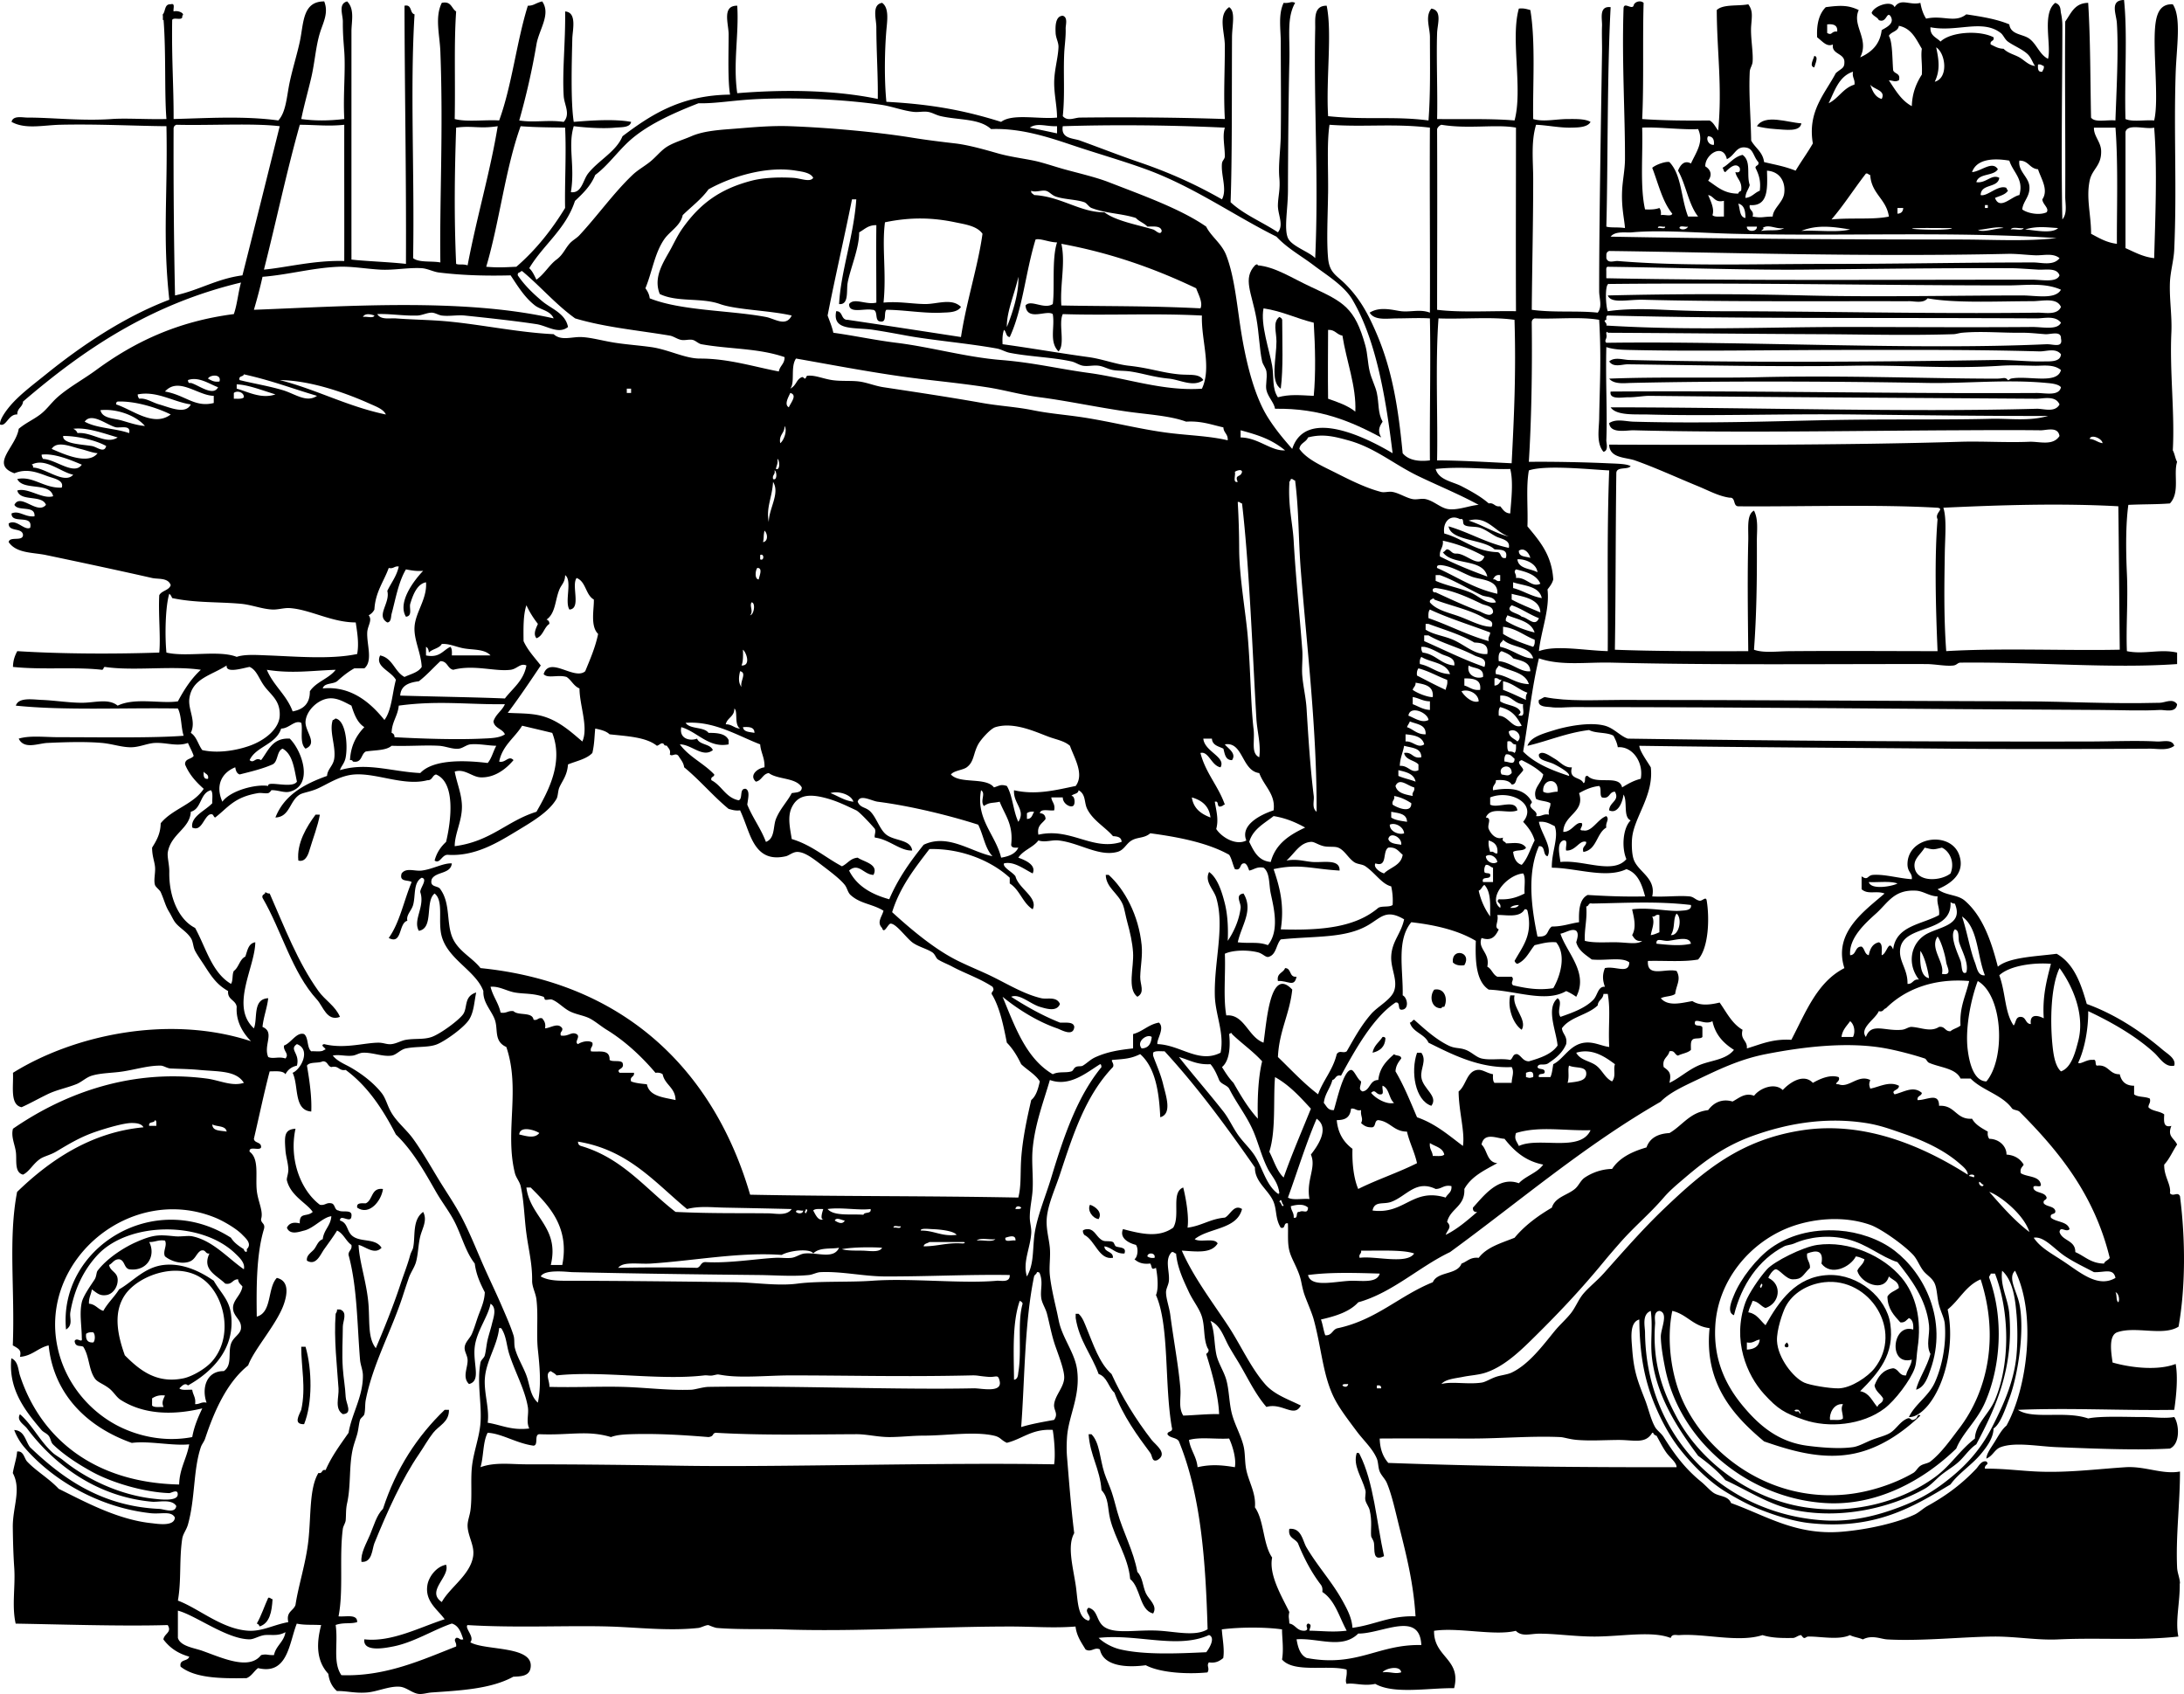 <svg xmlns="http://www.w3.org/2000/svg" viewBox="0 0 696.992 540.56"><g clip-rule="evenodd" fill-rule="evenodd"><path d="M579 17.85c1.503.144.266 2.585 0 3.662-1.7-.345-.25-2.57 0-3.662zM574.88 39.361c-.433 2.814-5.045 2.028-8.238 1.831-2.27-.141-4.644-.537-5.95-.916 2.52-4.001 9.85-1.159 14.19-.915zM440.78 139.6c-9.375-4.966-19.278-9.404-33.869-9.153-.278-1.918-2.251-3.757-2.746-5.95-.373-1.648.32-3.668 0-5.95-.149-1.059-1.135-2.158-1.373-3.204-.834-3.658-.978-9.03-1.831-13.731-1.505-8.284-4.409-12.687-.458-16.935.407-.281.818-.553.915 0 5.52.477 10.778 4.001 16.935 6.865 10.4 4.839 14.02 6.565 17.393 18.766.709 2.562.727 5.52 1.373 8.238.58 2.438 1.848 4.763 2.289 6.866.721 3.438.264 6.324 1.83 9.154-1.16 1.72-1.59 3.02-.46 5.02zm-34.79-22.89c.632 3.589-.107 7.222 1.831 10.069 3.792-1.016 6.8-.675 11.442-.458.669-7.103.477-15.427 0-23.342-5.526-1.339-10.046-3.685-16.02-4.577-1.06 5.077 1.88 13.327 2.75 18.307zm17.85 10.53c3.168 1.104 6.338 2.205 8.695 4.119.377-8.023-2.894-16.314-4.119-24.258-1.846-.29-2.31-1.961-4.576-1.831-.03 8.31-.1 13.84 0 21.97z"/><path d="M408.28 101.15c.407.203.818.402.915.916.002 7.15.384 15.373-.458 21.969-3.497-2.217-1.357-9.779-1.373-15.104-.01-3.07-1.25-6.11.91-7.79zM492.95 222.44c7.489 1.502 16.255.915 24.715.915 40.497 0 87.006.351 128.61.458 13.777.035 26.206.873 43.023.458 1.716-.042 4.065-1.56 5.492.458-.279 2.95-4.043 1.746-5.492 1.831-5.906.345-12.381.029-18.766 0-62.518-.282-108.73-.916-168.43-.916-2.15 0-5.089.365-7.323 0-.881-.144-4.279.111-3.661-2.289.69-.24 1.17-.68 1.84-.92zM102.08 259.97c-.625 3.597-2.223 7.64-3.204 10.984-.377 1.286-1.2 4.33-3.662 3.662-.579-5.558 2.726-10.934 5.492-14.646.46.01.92.01 1.37.01zM352.9 279.19h.915c5.091 4.6 9.578 12.855 10.527 22.427.333 3.356-.365 6.774-.458 10.069-.071 2.508 1.617 5.002-.915 6.407-3.332-2.566-1.046-9.32-1.373-14.188-.211-3.141-.935-6.375-1.831-9.611-.556-2.007-.915-4.352-1.373-5.492-1.59-3.92-5.38-5.45-5.51-9.62zM84.693 284.68c.368.242.743.478 1.373.457 4.803 10.934 8.981 21.941 15.562 31.123 2.126 2.968 5.383 4.74 6.865 8.239-4.137 1.614-5.402-3.388-7.323-5.493-7.967-8.662-11.27-21.988-17.392-32.496-.344-1.24.899-.92.905-1.83zM467.32 308.03c-1.747.222-2.922-.13-3.662-.915-.52-4.8 6.25-3.36 3.66.91zM410.11 308.94c2.137-.001 1.215 3.057 3.662 2.746-.72 3.566-2.771 1.148-5.95 1.373-.45-2.59 1.74-2.54 2.29-4.12zM457.71 315.81c3.38-.672 4.446 3.022 3.203 5.492-.531-.074-.814.101-.915.457-3.2.11-3.95-3.81-2.29-5.95zM481.97 317.64h1.373c-.927 3.759 4.205 7.748 2.289 10.985-2.74-1.88-4.61-6.92-3.66-10.98zM441.23 330.91c.532-.074.814.102.916.458-.152 2.747-1.779 4.019-4.119 4.577.42-2.33 2.12-3.38 3.2-5.04zM452.22 335.95h1.373c1.822 2.487-.329 5.005 0 7.78.445 3.757 5.549 6.032 3.203 9.153-5.16-1.7-6.69-10.88-4.57-16.93zM122.22 379.43c-.495 3.745-4.341 8.612-8.239 5.95-.266-1.64 1.355-1.392 2.746-1.374 2.34-1.03 1.63-5.09 5.49-4.58zM347.86 384.46c1.736.554 4.09 2.412 2.746 4.577-2.01-.28-3.68-2.82-2.75-4.58zM358.85 400.02c-3.014.115-3.875-1.923-6.408-2.288.074 2.062 2.832 1.439 2.746 3.661-4.49.777-5.667-5.584-9.154-7.323-.242-.368-.478-.742-.458-1.373.407-.355 1.034-.492 1.831-.457 2.161.303 2.563 2.756 4.576 3.661.867.39 2.274-.021 3.204.458.37.189.565 1.197.915 1.373 1.04.52 3.56.08 2.75 2.29zM611.5 443.5c.55-3.013 3.565-7.379 4.577-11.441-1.519-2.809-.145-6.136-.458-9.154-.879-8.463-5.989-14.998-10.069-20.139-5.325-1.705-9.668-5.772-16.02-7.323-5.945-1.451-12.1-.769-16.935 1.373-.981.436-2.403.501-3.203.916-8.175 4.24-13.624 12.282-16.02 21.969-2.465-.841-.646-4.821 0-6.407 2.155-5.299 7.313-11.858 11.9-15.104 5.299-3.75 12.564-6.102 21.511-5.492 6.235.426 12.96 2.656 17.851 6.408 9.434 7.238 17.099 22.141 11.442 37.988-.79 2.19-1.76 5.6-4.58 6.39zM108.49 417.87c2.558.836.921 3.73.916 5.492-.014 4.098-.322 8.783 0 13.272.241 3.361.755 5.881.915 9.154.105 2.145 2.341 5.343-.915 5.492-2.733-1.728-1.188-5.351-1.373-8.238-.453-7.063-1.523-15.66-.916-23.8.242-.368.478-.743.458-1.373.31.01.62.01.92.01zM343.29 419.25h.916c1.383 1.221 1.999 3.254 2.746 5.034 1.919 4.568 3.88 10.77 7.78 14.188 3.275 7.244 7.755 14.529 12.815 21.054 1.168 1.506 5.372 4.33 1.831 6.408-1.852.758-1.544-1.292-2.288-2.289-3.981-5.336-8.756-11.846-11.442-19.223-1.93-1.732-2.288-5.035-5.035-5.95-2.228-6.163-6.181-10.601-7.323-17.85-.01-.46-.01-.92-.01-1.37zM570.3 428.4c1.82 2.37-2.38 1.77 0 0zM96.135 429.77h1.373c2.091 7.177 2.271 17.958-.458 24.716-3.555.086-1.593-2.871-.915-4.577 1.572-7.11-.024-13.61 0-20.14zM143.28 449.91c.057 3.93-3.134 4.915-5.035 7.323-1.627 2.061-3.002 4.565-4.577 6.865-5.371 7.844-10.081 18.275-14.188 28.377-.754 1.854-.638 6.212-4.12 5.95-.311-2.804 1.517-5.77 2.747-8.696 1.198-2.854 2.1-6.281 4.119-8.238 4.192-12.896 10.971-23.204 19.681-31.581h1.38zM347.41 457.69h.915c2.665 2.678 2.655 7.88 4.119 12.358.674 2.062 1.596 3.928 2.288 5.949.715 2.085 1.196 4.157 1.831 6.408 1.858 6.593 5.209 12.555 6.408 19.223 1.767 1.8 1.661 4.535 2.746 6.865.928 1.994 3.813 3.919 2.288 6.408-4.408-1.093-3.941-8.269-7.323-10.984-.616-7.024-4.837-12.78-6.407-19.224-.851-3.489-.396-6.684-2.746-9.153-.49-6.86-3.65-11.01-4.12-17.87zM433 463.64c.532-.074.814.102.915.458 4.522 8.903 5.354 21.497 7.781 32.496-3.745 1.839-2.915-1.929-3.204-4.119-.133-1.012-.869-1.8-.915-2.289-.193-2.075.373-4.623-.458-8.238-.262-1.139-1.124-2.102-1.373-3.204-.224-.991.252-2.277 0-3.203-1.15-4.21-4.08-7.86-2.75-11.91zM85.608 509.87c.739-.128.788.433 1.374.458-.243 4.029-.893 7.651-4.12 8.696-.203-.407-.402-.818-.915-.915 1.453-2.52 2.413-5.53 3.661-8.25z"/><path d="M695.71 505.29c-.036-1.687-.836-3.322-.915-5.035-.463-9.966.93-20.6.915-30.665-5.618 1.032-11.143-1.775-17.392-1.373-9.315.601-18.512 1.833-28.377 1.373-5.37-.25-10.697-.968-16.478-.915-.226-1.438 1.578-1.21.458-2.289-1.566-.387-2.495 1.536-3.204 2.289-4.579 4.861-9.494 8.539-15.562 11.899-1.373.761-2.806 2.128-4.119 2.746-6.082 2.865-15.642 4.868-23.342 5.492-14.624 1.187-24.071-5.152-35.242-9.153-.967-2.379-3.677-2.05-5.492-3.204-1.254-.797-2.635-2.454-4.12-3.661-5.075-4.128-8.475-8.724-11.899-14.188-.769-1.227-2.138-2.129-2.746-3.204-1.382-2.442-2.089-5.82-3.204-8.696-2.399-6.188-3.584-9.003-4.119-16.477-.225-3.137-.899-8.25 2.288-9.154.122 10.29 1.337 18.671 5.035 27.462 2.249 5.347 4.814 9.922 7.78 13.73 4.028 5.172 9.467 10.56 14.646 13.73 3.191 1.954 7.043 4.08 10.527 5.493 5.186 2.102 11.279 4.027 16.477 4.576 20.904 2.21 32.834-5.174 44.854-12.357 2.463-3.454 6.775-6.217 9.611-9.611 1.941-2.323 4.085-5.203 4.119-8.238 2.21-1.405 3.854-6.514 5.035-9.612 2.743-7.19 4.989-21.806 3.204-30.207-.864-4.064-3.771-8.316-1.373-10.527 6.933 13.921 3.874 37.565-2.746 49.431-1.438 1.179-2.542 3.211-3.662 5.035-1.133 1.846-2.731 3.919-2.746 5.492 2.157-.894 2.546-2.907 4.577-3.662 4.589-1.703 11.962-.237 17.85 0 14.385.581 26.259 1.001 36.158.458 3.426-1.564 2.907-7.883 1.373-10.069-3.148.569-6.667-.024-10.069 0-4.349.032-13.434-.405-17.393.458-7.438-2.56-17.65.446-22.427-2.746 17.002-.693 32.479.26 49.889 0 .719-4.933 1.193-10.57.457-14.646-5.749 2.217-14.384 1.193-20.138-.457-.416-3.023-1.361-8.455 1.373-9.612 5.91-2.142 14.676 1.311 19.681-1.83 2.242-12.624 2.229-27.807.457-41.65-.771-1.548-2.102.303-3.203-.915.454-2.794-1.945-5.325-1.831-9.154 1.703-1.806 2.704-4.314 4.119-6.407-.992-2.128-3.211-2.544-1.831-5.95-2.663.68-2.375-1.592-2.288-3.661-1.357-1.084-3.89-.993-5.034-2.289-.011-1.078.788-1.348.457-2.746-1.398-.737-3.878-.394-5.034-1.373v-2.746c-2.749.003-4.061-1.432-4.577-3.661-3.446.089-3.494-3.22-7.323-2.746-.729-.339.104-2.24-1.373-1.831-1.78-.232-3.907 1.555-4.577.915 2.146-4.513 3.265-11.111 3.204-16.477 7.734 3.629 15.354 8.075 21.054 13.273 1.789 1.631 3.498 4.788 6.408 4.119.652-2.224-2.176-3.771-3.662-5.035-6.966-5.931-15.232-11.375-24.258-14.646-1.887-6.656-4.142-12.945-9.611-16.019-6.545.863-15.165 1.063-18.766 4.119-2.146-8.347-4.863-16.134-10.526-21.054-2.347-2.039-5.918-1.544-8.696-3.662 5.501-2.274 8.689-5.911 6.865-10.984-2.733-7.603-16.185-5.982-16.477 2.746-.096 2.847 1.624 2.98 1.373 5.035-4.107-.244-8.627-1.641-12.357-1.373-1.92.137-1.509 1.945-3.662.457v4.119c2.065 1.844 4.667.338 7.323 1.373-6.406 5.581-16.453 12.462-12.815 23.801-8.783 4.489-12.355 14.189-16.935 22.884-6.027-.382-9.826 1.464-14.188 2.746.222-2.662-2.205-2.677-1.373-5.949-3.39-1.95-5.105-5.575-7.323-8.696-3.342.82-6.329 1.035-8.696-.458-3.355.552-7.719 1.858-10.068-.915 1.296-.688 3.455-.512 4.576-1.373.358-2.897 1.984-4.607.458-7.323-3.49-.964-9.534 2.245-9.154-3.204 5.347-.146 11.371.387 16.02-.457 3.425-3.847 3.651-13.299 2.746-18.766-.217-1.557-1.383.17-2.288 0-1.283-.242-1.812-1.239-3.204-1.373-3.428-.331-7.917.244-11.899 0 1.313-5.968-4.592-7.788-5.95-11.9-.626-1.894-.64-5.163-.458-6.865.711-6.668 6.973-13.558 5.95-22.427-1.207-2.004-3.586-5.253-3.662-6.866 33.394.482 66.341.628 98.862.916 20.694.183 45.658.12 64.076 0 2.479-.016 5.639.723 7.781-.916-.719-2.238-3.623-1.271-5.492-1.373-6.604-.362-14.538-.011-21.97 0-51.616.076-96.123-.186-146.92-.915-2.363-.763-4.396-3.326-7.323-4.12-4.894-1.326-12.499.29-16.019 1.373-3.896 1.199-7.753 2.258-8.696 5.035 6.681-1.557 12.354-4.123 19.681-5.035 2.059 1.146 5.773.634 7.78 1.831.57 1.108 1.133 2.223 1.373 3.662 4.624-.403 8.313 4.775 7.323 10.069-2.325.574-4.143 1.655-5.95 2.747-.891-4.172-8.146-.724-10.984-3.662-1.441-.221-.343 2.098-1.373 2.288-.812-2.087-4.785-1.012-3.661-5.034-2.299.248-3.751-1.741-5.492-2.746-1.58-.912-4.011-2.768-5.035-1.373-.309 1.978 2.921 2.097 5.035 3.204 1.553.813 4.93 2.689 4.576 3.662-5.637-1.839-10.94-4.011-14.646-7.781 1.707-9.888 2.769-20.42 5.034-29.75 7.127 2.476 15.08 1.164 23.343 1.373 32.441.821 69.641.402 100.23.458 2.92.005 6.235.752 8.696.458 1.119-.134 1.334-.906 2.288-.916 24.599-.245 47.856 1.944 69.111.458v-3.661c-5.502-1.251-10.544.68-16.02-.458-.32-7.507.392-16.095 0-24.715-.356-7.851-.378-15.873.458-21.969 5.113-.232 9.135-.13 13.273-.458 3.286-3.528 1.043-9.304 2.288-13.273-.615-1.063-.758-2.599-1.373-3.662.667-11.873-1.026-25.005-.458-37.531.251-5.525-.666-10.655-.457-16.02.136-3.506 1.22-7.044 1.373-10.527.873-19.843-.179-36.987.457-56.296.275-8.339 1.879-17.836-.915-21.969-3.859-.206-5.034 2.736-5.492 5.95-1.095 7.684 1.201 24.503-.458 31.123-2.956-.248-6.938.531-9.153-.458-.355-12.887.693-27.061-.458-37.988-4.625.054-2.477 4.467-2.288 7.323.586 8.878-.169 22.578-.458 31.123-2.588-.311-6.58.783-7.781-.916-.256-12.254-.184-24.836-.915-36.615-4.38.044-5.466 3.383-7.323 5.95-.171 17.297.097 37.899 0 55.838-.012 2.285.759 5.366-.915 7.323-.444-19.187-.007-44.357 0-61.789a19.04 19.04 0 00-.458-4.119c-.19-.884.075-2.61-1.83-3.204-4.314 3.357-1.146 13.532-2.289 17.85-2.688-1.316-3.582-4.657-5.95-6.408-2.113-1.563-5.96-1.197-6.407-4.577-3.969-1.677-8.822-2.467-13.73-3.204-3.673 2.901-7.458.156-12.815 1.373-.909-1.379-1.491-3.086-1.831-5.035-3.428.905-6.253-1.683-8.238 1.373-1.026-2.402-6.645-.369-7.323 1.831.478 1.049 1.779 1.272 2.288 2.289 2.466 1.066 2.446-2.706 3.662-1.373 1.646 2.467-1.323 3.71-2.746 4.577-.558 4.63-3.3 7.075-6.865 8.696 3.051-5.883-2.727-10.119-.458-15.104-3.132-1.469-5.422-1.61-10.527-.915-2.056 2.063-2.976 5.263-2.746 9.611 1.901 1.466 3.063 3.134 5.035 2.289-.516 3.163 3.586 2.736 3.661 5.492.06 2.173-.879 2.021-2.746 3.662-3.418 6.519-9.078 12.125-7.323 22.427-1.714 3.015-3.735 5.724-5.492 8.696-3.656-1.45-6.608-1.903-10.069-2.746-.409-3.252-2.831-4.492-4.119-6.866-.133-7.723-.802-14.755-.457-21.969.054-1.139.821-1.986.915-3.204.238-3.095-.728-7.904-.458-11.442.248-3.252.561-4.802-.915-6.865-3.329.638-8.044-.11-10.069 1.831.064 13.506 1.789 24.312.458 38.446-.896-1.087-1.435-2.533-2.747-3.204-8.044.072-14.769.014-21.511-.458.563-11.301.104-25.622.457-37.073-1.027-.973-3.016-.326-3.203.915-.607 1.375-3.147-1.422-3.204.916-.565 16.855.511 33.947.458 48.058-.013 3.356-.764 6.751-.916 10.069-.247 5.378.71 8.949.916 11.9-2.49-.358-4.477-.021-5.95-.458.518-18.248.225-48.965 1.373-70.027-3.844-.459-2.652 3.799-2.746 5.95-.111 2.535.036 5.806 0 8.239-.338 22.495-.935 54.643-.916 76.434.003 2.35 1.071 4.892-.457 6.866-6.312-.7-14.034.054-21.054-.916.123-14.427.457-27.752.457-41.65 0-5.786-.748-11.902.916-17.392 3.287.113 7.472.977 10.984.915 2.172-.038 5.427-.015 6.407-1.831-1.803-1.031-4.741-.919-7.322-.916-3.741.006-7.67.995-10.985 0-.184-10.412.805-24.758-.915-34.785-1.096-.277-2.088-.658-3.661-.458-2.731 9.566 1.334 25.729-1.374 35.7-7.442-.663-17.314-.348-24.715-.458.203-8.305-.27-19.592 0-27.461.097-2.823 1.718-7.204-1.831-7.781-2.075 2.569-.457 6.016-.457 9.154 0 8.455.2 18.017-.458 26.546-10.946-1.444-19.75-.08-32.038-1.373-.71-11.878 1.337-26.663-.458-35.243-4.289-.053-3.599 4.336-3.662 7.323-.511 24.343 1.171 47.751 0 73.231-1.826-2-7.527-3.776-8.695-6.408-1.315-2.962-.015-9.233 0-15.104.026-11.079.16-29.66.457-41.65.194-7.822-.888-13.511 1.831-18.308-1.386-.63-1.635.218-3.661 0-1.795 3.726-.916 8.4-.916 12.815 0 9.829.136 19.888 0 29.292-.069 4.857-.824 9.556-.457 13.731.332 3.774-.39 5.779-.458 8.696-.071 3.041 1.989 6.282 0 8.696-4.949-3.29-10.842-5.635-15.104-9.611.514-13.48.363-35.126.457-52.635.021-3.839 1.208-8.227-.915-9.611-3.684 2.544-1.37 8.119-1.373 12.357-.007 8.766-.436 15.43 0 23.342-14.837-.503-30.827-.629-46.227-.458-1.788.02-3.9 1.33-5.492-.458.72-7.016.137-13.235.458-20.139.111-2.377.545-5.119.458-7.781-.039-1.174.804-3.58-.916-4.119-2.49.073-2.371 3.699-2.289 5.492.079 1.709.981 2.993.916 4.577-.149 3.588-1.387 7.349-1.373 11.442.012 3.782.898 7.351.916 10.985-5.802.606-14.212-1.396-17.85 1.373-11.649-3.658-22.157-5.63-36.616-6.408-.705-7.118-.56-16.312 0-22.885.248-2.901.938-7.114-1.373-8.696-3.378.595-1.835 5.148-1.831 7.781.015 7.86.57 15.929.458 22.884-14.051-2.898-30.083-3.045-44.854-1.831-1.389-9.658.597-18.925 0-27.919-4.958-.06-2.74 5.782-2.746 9.154-.012 6.361-.303 14.744.458 19.223-15.698.168-25.281 6.452-34.327 13.273-2.015 4.929-7.731 7.734-10.985 11.9-1.673 2.143-2.01 6.407-5.492 5.95 1.394-8.381-1.042-14.646.916-21.054 3.37.426 9.136.86 13.273.458 1.797-.174 4.711.075 5.035-1.831-5.261-.986-12.949-.441-18.308 0-1.011-6.461-.63-19.245-.458-26.546.065-2.741 1.575-8.402-2.288-8.696.13 9.867-.959 18.95-.458 27.004.174 2.803 2.247 5.699 0 8.238-5.041-.723-9.528.322-14.188-.458 2.185-7.708 4.086-15.924 5.492-24.258.803-4.759 4.708-9.622 1.831-13.731-2.226.54-2.654 1.398-4.577 1.373-3.631 11.625-5.065 25.447-9.154 36.616-4.603-.279-10.338.574-14.188-.458.24-12.509-.265-24.006.458-34.327-1.523-.918-1.488-3.395-4.577-2.746-2.286 4.585-.661 10.188-.458 15.562.961 25.371-.271 47.001 0 67.281-2.821-.536-6.836.123-8.696-1.373.473-27.485-.994-54.335.458-77.808-1.62-.363-.708-3.259-3.204-2.747.03 26.148.589 53.097.458 82.385-5.649-.63-13.017-.858-17.392-1.373-.005-24.537 0-49.728 0-72.773 0-3.181 1.094-7.162-1.373-9.612-2.92.749-1.359 4.27-1.373 6.408-.028 4.204.256 6.688.458 9.612.434 6.29-.409 13.628 0 21.511-4.997.595-9.525.598-13.73 0 .855-4.266 2.159-8.777 3.204-13.273 1.113-4.79 1.424-9.862 2.746-14.188 1.004-3.286 2.855-6.376 1.373-10.069-6.994-.016-6.514 6.942-7.781 12.815-.888 4.115-2.28 8.533-3.204 12.815-.997 4.617-1.134 9.601-3.662 12.358-10.95-1.501-22.778-.722-33.412-.458.031-10.747-.646-18.506-.458-31.581.382-1.144 3.577.525 3.204-1.373 1.029-.62-1.175-1.84-2.746-1.373-.203-.865.623-2.758-.916-2.289-2.095-.147-1.596 2.3-2.573 3.271.035.21.059.419.063.623.007.368-.002.732-.008 1.097.08.018.147.023.23.044.82 10.544.245 23.529.915 31.581-5.947.16-12.899-.318-17.392 0-9.59.68-19.285-.477-27.004-.458-1.527.004-4.576-.758-5.035 1.373 4.417 2.46 10.083 1.042 15.562.916 11.903-.274 24.297.395 33.869.458.443 22.133-1.288 35.284.916 55.381-14.528 5.498-28.222 14.801-39.361 23.8-3.991 3.224-8.46 6.543-11.442 10.069-1.412 1.669-3.443 4.468-3.204 5.95 2.002.776 2.628-3.358 5.493-3.204-.064-2.047 1.678-2.289 1.831-4.119C26.64 111.591 47.975 97.073 76.915 90.16c-.915 3.205-1.215 7.024-2.289 10.069-18.161 2.343-31.903 9.022-43.938 17.85-4.11 3.015-8.754 5.506-12.357 8.696-2.01 1.779-3.38 3.896-5.493 5.492-2.268 1.714-4.633 2.687-6.865 4.577-.835 5.781-9.28 11.332-1.373 14.188 3.881-1.61 7.042-.372 10.527.916 1.965.726 5.409 1.234 4.577 3.662-5.694.258-9.167-3.821-14.188-2.746 1.805 3.839 10.433.856 11.442 5.492-3.452 1.046-8.004-2.863-11.442-1.831.894 3.683 7.926 1.227 9.154 4.577-2.747 3.328-8.124-3.923-10.069 0 1.115 2.242 6.73-.018 6.408 3.662-3.089.332-4.875-2.002-7.323-.916-.09 3.6 6.951.067 5.95 4.577-1.864 1.001-4.425-2.952-6.865-1.373-.082 2.827 4.336 1.156 4.577 3.661-.066 2.223-4.283.294-4.577 2.289 2.507 3.631 7.734 3.247 11.9 4.12 10.939 2.29 23.057 4.871 33.869 7.323 1.951.442 5.1-.175 5.95 2.289-.578 1.71-2.877 1.7-3.661 3.204-.321 6.15.477 13.517 0 18.308-14.322.479-31.036.444-45.312-.458-.746 1.391-1.343 2.929-1.373 5.035 9.32.99 19.804-.068 28.377.916.604-.005.418-.802.915-.916 9.155 1.372 21.511-.457 30.666.916-3.029 2.769-5.311 6.284-7.323 10.069-5.377.852-13.638-1.314-19.223 1.373-2.99-2.403-7.24-.911-11.442-.916-4.019-.004-8.769-.756-12.815-.916-2.849-.112-7.38-.913-8.239 1.831 15.583 1.615 34.827.619 51.719.915 1.195 2.314.967 6.051 1.831 8.696-9.738.769-27.136.458-39.819.458-4.633 0-9.245-.619-12.815.458 1.699 3.565 6.205 1.507 9.154 1.373 5.366-.244 12.024-.475 17.393 0 3.461.306 6.506 1.488 9.611 1.373 2.588-.096 4.995-1.268 7.323-1.373 3.698-.167 7.022 1.257 10.527 0 .595 1.388 1.327 2.64 1.831 4.119-.697 1.133-2.844.818-2.746 2.746 1.328 3.249 3.535 5.619 5.95 7.781-3.266 4.973-10.037 6.44-13.731 10.984-.063 3.446-1.406 5.612-2.746 7.781.012 2.637.677 4.065.916 5.95.249 1.968-.488 4.311 0 5.949.198.668 1.542 1.637 1.831 2.289 1.287 2.91 1.428 4.271 2.746 6.407.591.959 1.218 2.389 1.831 3.204 1.365 1.816 3.608 2.865 5.034 5.034.798 1.214.674 2.765 1.373 4.119.696 1.347 2.171 3.419 3.204 5.035 2.45 3.831 4.051 5.896 7.323 7.78-.251 2.845 2.419 2.769 2.746 5.035-.314 4.502 1.866 8.243 4.577 10.984-26.227-8.608-56.627-1.981-75.977 10.069.208 4.368-1.038 10.191 2.746 10.984 2.648-1.18 5.163-2.619 8.238-4.119 2.918-1.424 6.036-1.988 9.154-3.204 1.791-.697 3.18-2.188 5.035-2.746 3.041-.913 6.625-.819 10.069-1.373 4.187-.672 8.146-1.899 11.9-1.83.979.018 2.05.867 3.204.915 3.745.155 6.006.165 9.154.458 6.203.576 11.708.152 14.188 4.119-3.83 1.244-7.716-.828-11.9-1.373-25.894-3.375-47.319 6.037-61.788 16.019-.678 2.456.569 4.932.915 7.323.381 2.638-.58 6.612 2.289 7.323 2.038-.959 3.177-3.465 5.492-5.034 1.203-.816 3.265-1.242 5.035-2.289 4.113-2.433 7.697-4.677 12.815-6.407 3.794-1.283 9.08-2.783 11.442-2.746 1.063.017 2.951.063 3.662 1.373-16.976 1.57-30.185 10.78-40.333 20.62-2.882 14.995-.658 31.252-1.373 48.973 2.154 1.201 2.742 1.574 2.288 3.662 3.956-.316 5.687-2.856 9.154-3.662 1.623 15.833 12.538 26.168 26.546 31.123 5.44-.728 12.935.998 18.308.458-.775 4.564-3.07 7.609-3.204 12.815-27.165-.57-44.245-14.786-50.804-34.784-.558-1.701-.533-4.582-2.746-5.492-1.052 10.094 4.685 17.051 9.612 22.884.601.712 1.628 1.021 2.288 1.831.639.784.702 2.092 1.374 2.746 3.402 3.317 7.968 6.277 12.357 8.696 6.607 3.641 16.867 6.588 24.715 6.865.645.022 2.856-1.493 2.746.458-.062 2.302-5.945 1.516-7.323 1.373-11.706-1.214-22.466-6.79-29.292-12.357-1.028-.839-2.335-1.509-3.204-2.289-4.224-3.795-6.577-8.957-10.527-12.357-1.203 2.034 1.283 3.238 2.289 4.577 8.625 11.479 22.104 21.713 39.819 23.342 2.144.197 6.327-.993 7.781 1.373-.377 2.521-3.771.996-5.492.916-18.83-.879-31.196-10.149-41.192-19.682-1.498-2.011-1.718-5.3-5.035-5.492.673 1.887 1.916 3.988 3.204 5.492 9.187 10.731 24.093 19.271 40.277 21.055 3.465.382 6.625-.825 7.781 1.373-.105 3.017-5.799 1.984-7.323 1.83-10.994-1.112-21.521-6.924-29.75-10.984-3.083-3.302-7.271-5.704-10.069-8.696-.963-1.03-1.094-3.478-3.204-3.203-.104 1.981-.897 4.122-1.373 6.865 2.833 5.318-.079 10.799 0 17.392.052 4.365.177 8.74.458 12.815.413 5.995-.824 12.197.458 17.851 12.994.196 33.668.9 48.516.457 1.454 2.335-1.091 2.677-1.373 4.577 1.947 2.63 4.645 4.509 8.238 5.492-.363 1.621-3.258.709-2.746 3.204 4.595 3.644 12.652 3.825 21.054 3.661 1.637-.651 2.35-2.227 3.662-3.203 9.502 2.306 9.904-7.97 12.357-14.188 2.538.522 4.743.289 7.781.457-1.677 6.337-1.364 11.608 2.288 15.562.296 2.451 1.289 4.203 2.746 5.492 3.099-.073 5.701.773 9.612.458 3.308-.267 7.226-2.137 10.527-1.831 2.05.19 3.947 2.077 5.95 2.289 1.342.142 2.763-.363 4.119-.458 9.078-.634 18.968-1.101 26.088-5.034 2.485-.092 5.03-.177 5.492-2.746 1.307-7.272-14.491-5.479-19.223-8.238 1.494-1.72-1.816-4.42-.915-5.493 15.673.95 32.108.074 45.311.458 8.706.253 18.889 1.499 28.377.458.902-.1 2.3-.919 3.204-.916.036.001 1.964.849 2.746.916 6.463.557 15.686.286 20.596.457 23.938.838 48.479-.915 73.23-.915 6.907 0 13.675.564 20.596 0 .389 3.12 1.888 5.13 3.204 7.323 1.831 1.066 2.896-.916 4.577 0 1.135 5.426 8.68 5.84 14.646 5.034 4.675 2.457 13.408 2.913 19.681 2.289.838-1.406-.412-2.059.457-3.204 2.314.331 3.463-.504 4.577-1.373.45-2.769-.22-5.852-.457-9.154 5.406-.725 13.825-.781 19.223 0-.013 2.663.583 6.262 0 9.612 3.799 4.392 14.587 1.61 20.596 3.203.293 2.215-.604 3.237 0 4.577 2.485-.431 5.38.81 9.154 0 6.006 3.39 16.973 1.255 25.173 1.373 2.378-9.411-6.539-9.807-6.407-18.308 7.735-1.184 19.282 1.7 26.088 0 1.954 1.973 4.56.937 7.323.915 5.307-.04 11.517.928 17.85.916 8.683-.017 18.308-1.897 24.258.457.405-1.41 1.873-.853 2.746-.915 8.109-.582 18.89 2.453 26.547 0 3.221.994 6.61.936 9.611.915 1.037-.007 1.602-.838 2.746-.915-.009.001.612.884.915.915.53.057.68-.445 1.373-.457 3.786-.065 9.67 1.208 13.273-.458 1.183.648 2.868.794 4.119 1.373 2.968-1.547 5.694-.119 7.78 0 10.692.613 24.342-.831 33.869-.915 7.009-.062 14.012 1.226 20.597.915 13.328-.629 25.871.467 38.446-.915-1.06-4.99.56-11.02.43-16.93zM678.32 42.11c.69-2.817 6.288-.729 9.153-1.373 1.062 12.915.306 30.08 0 41.65-3.691-.427-6.282-1.957-9.153-3.204V42.11zm-92-32.038c-2.008-.199-1.504 1.402-3.204.458V7.784c2.03-.203 3.4.256 3.2 2.288zm-74.6 396.36c-2.068 2.318-4.526 4.204-6.407 6.407-1.635 1.915-2.479 4.396-4.119 6.408-1.572 1.928-3.49 3.604-5.034 5.492-3.801 4.647-8.24 10.654-13.731 13.272-1.407.671-3.494.836-5.034 1.373-1.934.675-3.258 1.634-4.577 1.831-4.412.659-9.576-.462-12.815.458 1.262-1.578 4.521-1.81 6.865-2.289 2.411-.493 5.013-.592 7.323-1.373 5.255-1.776 9.797-5.765 14.188-10.069 8.351-8.185 15.8-15.999 23.342-25.173 1.743-2.119 3.656-4.324 5.493-6.407 4.441-5.038 9.202-8.937 13.73-14.188 1.998-2.317 4.122-4.069 6.865-6.408 6.183-5.271 12.49-10.02 21.512-13.272 9.895-3.568 22.418-6.259 36.157-4.119 4.503.7 7.985 2.023 11.442 3.203 6.717 2.292 13.27 5.254 18.308 9.612 1.051.908 2.825 2.263 2.746 3.661-13.869-8.809-32.602-17.191-52.635-14.188-19.905 2.983-31.624 12.985-44.396 25.173-6.8 6.51-12.79 13.4-19.22 20.61zm120.37 1.83c5.945 18.266 2.289 35.637-6.865 47.601-2.608 3.409-5.57 7.709-9.153 10.526-.816.642-2.235.703-3.204 1.373-.913.633-1.398 1.77-2.288 2.289-5.612 3.276-13.555 6.095-21.512 6.865-24.844 2.404-44.66-13.358-52.177-30.208-3.454-7.742-5.164-18.986-3.204-28.377 4.712 1.085 6.657 4.938 11.899 5.492-1.806 17.855 7.838 28.146 17.393 36.158 8.042 2.771 17.6 5.75 27.462 4.119 9.472-1.566 17.126-7.316 22.427-12.357-.926-.714-.875.56-1.373.915-1.812 1.295-1.53-.479-2.746 0-2.345.925-3.509 3.323-5.492 4.577-1.481.937-3.829 1.449-5.95 2.288-1.933.765-4.082 2.019-5.95 2.288-4.508.652-10.71.069-14.646-.457-9.072-1.214-15.176-6.268-20.596-12.815-5.358-6.474-9.39-14.691-8.696-25.631.898-14.174 10.763-26.159 23.343-31.123 7.115-2.808 17.208-4.041 26.088-.915 3.49 1.228 10.875 6.504 13.731 9.611 1.269 1.381 1.974 3.438 3.203 5.034 1.121 1.455 2.825 2.212 3.662 4.119.774 1.768.741 4.545 1.373 6.865.618 2.273 1.675 4.147 1.83 5.95.565 6.563-.896 13.729-3.203 18.766-2.046 4.465-6.311 6.887-8.238 10.984 2.402.139 4.899-2.193 6.407-4.119 5.313-6.784 8.257-19.533 5.95-30.207 3.74-2.99 5.81-7.62 10.54-9.61zm-3.66-32.95c-.128-.729 2.472-.642 1.373.457.18-.18-1.38-.49-1.37-.46zm3.21 1.83c.601.162.72.806 1.373.916-.19 1.13-1.78.02-1.37-.92zm-102.07 41.19c3.056.637.425 5.687.458 8.238.039 3.071.797 7.199 1.373 10.069 4.763 23.739 26.933 41.606 51.261 43.023 16.485.96 31.348-7.385 41.65-17.393 1.95-4.923 6.563-8.768 9.153-14.646 5.05-11.461 6.078-26.964 1.373-39.818-.129-.739.433-.788.458-1.373h1.373c4.721 12.174 4.842 28.787 0 40.276-1.926 4.571-6.261 7.73-6.407 12.357-4.922 3.811-7.796 8.721-12.815 12.358-10.404 7.538-25.419 11.976-41.192 9.611-18.02-2.701-33.664-14.725-41.192-28.835-4.172-7.818-7.825-16.87-6.865-29.75.09-1.21-.67-3.8 1.37-4.12zm113.96.92c.348 4.111.396 9 0 13.272-.835 9.003-4.804 17.026-7.78 22.885-4.02 7.911-9.298 13.337-16.02 18.308-4.056 3-8.237 5.264-13.73 7.323-6.187 2.319-14.448 4.776-24.258 4.119-30.738-2.061-56.438-25.76-56.754-59.958-.018-1.909-1.065-5.76 1.831-6.865.724 5.496-.293 9.961.458 15.562 1.66 12.389 8.561 22.484 14.646 30.666 3.16 2.332 6.197 4.787 8.696 7.78 7.368 3.384 14.059 7.973 22.427 9.611 14.633 2.866 30.19-.678 41.192-6.865 2.098-1.18 3.572-3.073 5.492-4.577 2.125-1.664 4.121-2.73 5.95-4.576 1.68-1.695 2.992-3.687 5.034-5.035 5.986-11.322 11.993-24.049 10.527-41.649-.404-4.859-2.958-8.768-2.289-13.731 3.41 3.06 4.17 8.92 4.57 13.75zm-8.69-38.91c3.329 1.155 10.993 7.094 12.815 12.815-4.86-3.69-8.82-8.28-12.82-12.82zm41.19 35.24c-.831-.541-.359-2.386-.915-3.204 1.12.31 1.4 2.66.91 3.2zm-.91-7.78c-5.184 3.084-10.436-1.048-15.562-4.577-4.516-3.109-8.249-4.808-10.527-8.238 3.279-.604 6.538 3.621 10.069 5.95 3.064 2.021 6.13 3.42 9.154 5.034 3.36.13 6.2-1.4 6.87 1.84zm-17.85-98.86c3.847 5.247 8.274 14.513 5.949 23.342-.883 3.353-2.115 8.446-5.492 9.611-1.898-1.685-2.435-5.44-2.746-8.696-.74-7.75-.46-18.57 2.29-24.25zm-2.75-1.37c-1.344 5.216-2.753 10.368-2.289 17.392-1.766-.94-4.575-1.573-4.119 1.831-1.787-.044-1.427-2.234-3.204-2.288-1.75-.072-1.487 1.868-2.288 2.746-2.904-4.226-2.494-10.311-4.577-16.02 3.35-3.13 11.05-4.11 16.48-3.66zm-20.6 37.53c-3.962-.093-5.416-5.775-5.95-10.069-.924-7.431 1.297-17.017 3.204-21.969 8.1 4.69 8.9 24.72 2.75 32.04zm-8.24-17.85c-.884.794-2.32 1.036-3.204 1.83-1.795.117-1.701-1.655-3.661-1.373-2.698 1.739-5.725.176-8.696 0-1.057-.062-1.863.791-3.204.916-5.493.512-9.729-2.411-11.442 2.288-2.164-2.83 3.037-5.66 4.119-8.238 1.461.393 1.416-.721 2.289-.916 5.922-5.928 15.073-9.668 26.546-8.695-1.02 4.63-3.12 8.18-2.76 14.19zm-12.81-23.8c1.496 2.086 2.537 6.824 2.746 8.696-3.15-.55-2.86-6.34-2.75-8.7zm5.49-4.58c1.061 1.376 2.379 5.635 2.746 8.238.197 1.396 2.187 4.36-1.373 3.661 1-3.55-4.03-8.21-1.38-11.9zm15.1 12.36c-2.312.265-2.528-2.408-3.203-4.119-1.544-3.913-2.502-9.892-4.119-14.646 5.18 3.53 4.82 12.58 7.32 18.77zm-5.94-.91c-1.664.955-1.342-2.235-1.831-3.662-.612-1.785-3.693-7.99-1.831-10.069 1.558.273.992 2.67 1.373 4.119.87 2.79 3.15 6.6 2.29 9.61zm-5.04-22.43c.368.242.743.478 1.373.458 3.058 7.22-5.623 7.421-9.611 10.069-4.704 3.124-5.515 9.505-1.831 14.188-1.96-.282-1.866 1.49-3.661 1.373.116-4.889-3.004-7.312-2.289-11.442 1.33-7.68 16.59-4.52 16.02-14.65zm-8.24-17.39c2.875.682 2.617.682 5.492 0 2.436 1.122 4.228 4.647 2.746 8.238-3.126 2.471-10.652 2.903-11.442-1.831-.47-2.79 1.74-4.03 3.2-6.41zm-17.85 10.98c3.044.159 6.813-.405 9.153.458-1.56.88-8.43 2.18-9.15-.46zm2.29 10.07c3.895-3.504 5.728-7.725 12.815-7.323 2.328.132 4.28 1.788 6.865 1.831-.349 2.484.725 3.547.458 5.949-5.494 3.05-13.748 3.34-14.646 10.985-1.497-3.478-1.979 1.432-3.661 1.831-.034-1.645.37-3.728-.916-4.12-1.992.449-2.816 2.065-3.203 4.12-1.389-.29-1.258-2.1-2.289-2.747-2.222-.085-1.6 2.672-3.661 2.747-.46-5.35 4.56-9.97 8.24-13.28zm-8.24 34.33c1.245.937 1.785 3.283.915 5.034h-3.661c.28-2.31 1.68-3.5 2.74-5.03zm-57.67 9.61c1.771-.398 1.628 1.118 2.746 1.373 1.302-.681 3.133-.833 4.119-1.831.005-1.216-.173-2.614.457-3.204.611-.762 2.594-.152 3.204-.915v-2.746c.134-1.659-3.095.044-2.288-2.288 1.209-.502 3.345 1.141 5.492 0 .934 4.405 3.6 7.079 6.865 9.153-2.662 3.32-7.606 3.299-11.442 5.035-3.391 1.533-6.11 4.09-9.153 5.492.683-3.054-.006-3.715-1.831-5.035-.57-2.86 1.47-3.11 1.83-5.03zm-2.74 16.02c2.695-2.726 6.711-4.619 11.441-6.865 6.589-3.127 13.487-6.568 21.97-8.238 11.758-2.313 26.22-4.115 38.446-1.831 3.443.644 8.484 1.916 12.357 3.204.55.184.744 1.098 1.373 1.373 3.546 1.556 8.513 1.711 10.069 5.035h3.204c3.786 3.842 10.104 5.152 13.272 9.611.602.467 1.688.448 2.289.915 12.561 12.612 23.9 26.446 28.834 46.685-.437.783-1.519.922-1.83 1.831-4.217-.056-6.158-2.386-9.154-3.661.041-3.855-4.139-3.49-5.034-6.408.232-2.087 2.09.291 3.203-.915-.663-2.541-4.253-2.155-5.949-3.662-.487-1.707 1.716-.725 1.373-2.288-.521-1.463-2.792-1.176-3.662-2.289-.333-1.248.909-.921.916-1.83-.501-1.788-3.239-1.338-4.12-2.746-.705-1.927 2.369-.073 2.289-1.373-.447-2.909-4.355-2.357-6.408-3.662-.362-1.583.509-1.932.916-2.746-1.102-1.798-2.787-3.01-5.492-3.203.09-2.313-1.988-4.953-5.493-5.035-.384-.531-.604-1.227-.457-2.288-1.928-1.124-3.949-2.153-5.035-4.119-5.225.343-5.326-4.438-10.526-4.12.002-4.451-3.98-1.746-6.865-1.83-.217-1.438 1.231-1.209 1.373-2.289-2.727-2.365-5.615-.295-8.696.458-1.365-1.419 1.485-1.203 1.373-2.746-3.134-1.598-6.512.499-9.154.915-.411-1.34-.411-1.406 0-2.746-3.869-1.899-6.828 2.685-10.069 1.373-2.192-.085.786-.796 0-2.288-2.8-.952-6.153.633-8.238 1.831-3.068-3.282-7.733.194-9.611 2.288-2.644-2.54-7.434-.518-9.153 1.831-2.919-1.121-4.827.771-6.866 1.83-3.561-1.055-6.195.561-7.78 2.746-5.877.684-8.208 4.913-12.357 7.323-3.769.199-6.3 1.634-7.323 4.577-4.613 1.337-8.631 3.27-10.984 6.865-3.37.056-6.417 1.229-8.696 2.746-1.392.927-1.933 2.622-3.204 3.662-2.498 2.044-6.297 2.592-7.323 5.95-4.51 2.66-8.646 5.694-11.9 9.611-4.254 1.695-8.903 2.995-11.441 6.407-2.737-.296-3.676 1.206-5.492 1.831-1.356 3.679-7.647 2.422-9.154 5.95-10.657 4.294-17.941 11.961-30.208 14.646-1.873.264-1.824 2.448-4.119 2.289-.577-1.56-.794-3.478-1.373-5.035 4.714-1.083 9.14-2.455 11.9-5.492 10.831-3.005 19.516-11.385 29.292-16.019 22.19-16.2 42.85-33.99 67.27-48.02zm-89.25 91.54h-1.373v-.916c.91-.15 1.43.09 1.37.92zm-10.53-1.38c-.128 1.061-1.223 1.052-1.831.457.14-.62 1.14-.38 1.83-.46zm-60.41-115.34c-3.355.611-5.107 2.826-8.238 3.662v4.576c-4.785.509-8.323 1.154-11.9 2.747-1.785.794-2.534 1.767-4.119 2.746-.583.359-1.542.042-2.289.457-.718.398-.74 1.167-1.373 1.373-1.772.578-3.988-.063-5.95.916-8.542-5.036-12.033-15.124-16.019-24.716 4.283 3.515 10.693 7.764 17.393 10.069 1.319.454 5.204 2.836 5.492-.458-.24-1.743-2.695-1.271-4.577-1.373-5.664-2.269-10.728-5.138-15.562-8.238 2.651-1.138 6.065 2.282 9.154 3.204 2.083.621 5.43 1.686 6.408-.916-1.093-2.525-4.071-1.392-5.95-1.83-5.332-1.244-10.28-4.254-15.562-6.865-3.482-1.723-6.968-3.063-10.985-5.035-7.421-3.643-14.961-10.01-21.054-15.562 2.535-8.145 7.278-14.081 11.9-20.139 10.127-.254 19.705 3.711 25.631 9.154v1.831c3.198 1.989 4.132 6.242 7.323 8.238 1.839-3.769-4.521-6.587-5.492-10.527-.929-1.371-4.165-2.836-3.662-4.119 3.167-.792 6.546 1.935 9.154 3.204 1.231-2.737-2.386-4.229-4.577-5.034 1.557-2.41 4.701-3.232 6.408-5.493 2.193.727 4.237-.235 6.408 0 6.62.717 12.862 5.247 18.765 3.662 2.232-.6 2.761-2.594 4.577-3.662 1.963-1.155 4.021-.625 5.95-2.289 8.497 1.133 18.194 2.932 25.173 6.865.855 1.28 1.125 3.146 1.831 4.577 2.318.641 1.256-2.1 3.203-1.831.781.439 1.004 1.438 1.373 2.289 1.542-.29 2.348-1.314 4.577-.916 2.08 1.619 1.634 5.129 2.289 8.238.913 4.338 2.902 11.828-.916 16.478-3.253-1.193-5.638-.443-9.611-.916 1.224-5.542 5.095-10.227 1.831-15.562-2.872.408-.728 3.004-.916 4.577-.487 4.073-2.275 7.818-4.119 10.527.162-3.31.079-7.913-.915-11.9-.973-3.901-2.404-8.235-5.035-10.069-1.553 3.102 1.486 5.515 2.289 8.238 2.742 9.307-.697 20.123-.458 31.123.134 6.151 3.125 12.036 1.831 18.309-6.972 3.553-12.79-2.49-20.139-2.747-.4-1.33 2.48-5.1.48-6.85zm-2.29 4.58c-.194 2.094-.997 3.58-3.203 3.661-1.87-2.21 1.77-4.78 3.2-3.66zm-38.91 57.67c-.023-3.16.779-6.146.915-9.153.2-4.391-.392-8.59 0-12.815.746-8.038 3.514-15.125 5.493-21.97 6.318 2.326 11.776-2.417 16.019-5.034.445.013.355.561.458.915-7.515 9.196-11.763 21.148-16.02 35.242-1.942 6.432-4.896 13.179-5.492 19.224-.481 4.877-.179 8.556-2.289 12.357-1.398-4.529 1.021-8.875 1.373-13.73.13-1.77-.44-3.34-.46-5.05zm-54.92-114.88c-2.403.189-3.239 1.948-5.035 2.746-5.377-2.861-9.677-6.801-16.02-8.697-.486-3.244-1.45-7.04 0-10.069 1.706-3.562 4.75-4.484 10.069-3.204 3.962.953 6.748 2.351 10.527 4.119 1.173.549 5.876 5.747 5.95 5.95.395 1.086-.306 2.036 0 2.746 4.532.542 8.132 4.324 11.9 4.119-.463-3.562-5.579-2.988-8.239-5.035-2.126-1.636-3.089-5.298-5.034-7.323-1.542-1.605-3.259-1.109-4.119-3.204.682-2.56 4.391-.257 6.407 0 10.39 1.325 22.937 4.396 32.039 7.323 1.656 3.227 2.167 7.597 4.577 10.069-6.929-1.427-14.218-7.34-21.969-3.662-4.214 5.245-8.162 10.757-10.985 17.393-5.743-1.58-10.379-4.267-12.815-9.153 3.073-2.676 4.68 1.34 7.781 1.373 1.76-3.46-3.17-4.16-5.04-5.5zm-35.7-21.97c-2.227-.243-.82 3.146-2.289 3.662-4.183-.852-5.36-4.709-8.696-6.408-.333-1.249.909-.921.915-1.831-3.317-3.548-8.098-5.632-10.984-9.611 3.684-.023 7.284 4.407 10.527 1.831-.813-2.086-4.229-1.568-5.035-3.662-2.366.889-5.8-.012-5.035-3.662 5.115 1.471 8.774 6.753 15.104 5.492v-1.373c-.89-2.009-3.474-2.324-6.408-2.289-1.483-2.026-5.924-1.093-7.323-3.204 9.081-.688 16.625 4.124 23.8 6.865.207 2.692 1.508 4.289 1.373 7.323-2.22.281-5.012 2.568-2.747 4.577 1.923-.366 2.126-2.451 4.12-2.746 2.882 2.152 8.688 1.38 10.527 4.577.035 1.713-1.795 1.561-3.204 1.831-1.332 2.612-3.749 5.01-5.035 8.238-.95 2.386-.269 6.268-3.204 7.323-1.623-4.328-4.237-7.664-5.95-11.9.28-2.1.88-4.31-.45-5.03zm-41.65-142.34c-3.894-.587-7.857-1.75-10.985-1.831-3.058-.079-6.355 1.269-8.696-.916-11.204-.524-23.521-3.155-34.327-4.119-5.255-.469-10.59-.501-16.019-.916-1.919-.146-4.789.562-5.95-1.373 3.916-.185 8.232.604 12.815.458 1.43-.046 3.109-.929 4.577-.916 1.05.009 2.162.783 3.204.916 2.406.306 4.995-.243 7.323 0 7.59.791 15.854 1.683 22.884 2.746 3.429.519 7.008 3.347 10.069.915-.836-4.403-5.335-5.799-8.238-8.238-2.874-2.415-5.642-5.062-7.781-8.238-.075-.532.101-.814.458-.916.371-.087.457-.459.916-.458 5.837 4.842 10.714 10.645 16.935 15.104 9.587 2.854 19.826 3.755 30.208 5.492 1.176.197 2.373 1.144 3.662 1.373 1.216.216 2.545-.267 3.662 0 .892.214 1.827 1.208 2.746 1.374 8.974 1.613 18.189 1.216 26.546 4.119.046 2.181-1.526 2.746-1.831 4.577-8.147-1.557-16.171-4.135-25.173-4.119-4.758.008-10.081-2.891-15.562-3.662-3.71-.52-7.68-.8-11.44-1.37zm5.03 14.64v1.374h-1.373v-1.374h1.37zm-20.59 92c1.568 1.026 2.264 2.923 4.119 3.662.036 5.484 2.917 12.398.916 16.935-3.455-2.904-7.589-6.833-13.273-8.238-3.452-.854-7.326-.701-10.527-.916 3.665-4.879 7.094-9.993 10.527-15.104-1.914-2.511-4.106-4.742-5.492-7.781-.043-4.163-.121-8.359.916-11.442 1.005 2.199 2.261 4.147 3.662 5.95-.474 1.172-1.65 3.155-.458 4.577 2.146-.753 2.369-3.429 4.12-4.577.02-.783-.34-1.185-.916-1.373 2.91-2.014 2.699-6.159 4.119-9.611.645-1.566 1.779-2.227 1.831-4.577 2.384 1.735-.262 8.5 1.373 10.985 3.853-.266.522-7.716 2.288-10.069 3 1.119 2.841 5.398 5.493 6.866.13 2.921-1.227 8.467 1.373 10.984-.929 4.411-2.568 8.111-4.12 11.9-3.439 3.036-11.368-4.993-13.273.916 1.31 1.52 4.54.08 7.32.91zm-33.41 40.73c-.189-3.741-1.599-6.835-2.289-10.527 3.149-1.042 5.515 1.714 8.239 1.831 4.434.19 8.05-2.571 10.527-5.492-1.56-1.677-2.601 1.035-4.577.458 1.063-5.191 4.951-7.56 7.323-11.442 3.206.761 6.425 1.509 9.611 2.289 3.737 9.528-1.403 18.8-5.035 25.173-9.411 2.907-14.495 9.461-26.088 10.984-.01-4.16 2.54-8.32 2.29-13.27zm-39.82-39.36c1.669-1.534 3.436-2.972 5.493-4.119h3.204c2.792-2.356.737-7.564.916-11.442.103-2.226 1.743-3.864.458-5.492a4.12 4.12 0 001.831-1.831c.314-5.635 3.004-8.896 4.577-13.273 1.587.367 1.759-.682 3.204-.458-.69 3.125-2.432 5.197-3.662 7.781 1.042 3.874-3.759 7.899 0 10.069 1.304-.077 1.147-1.928 1.373-2.746 1.146-4.154 2.15-10.158 4.577-14.188 1.673.311 3.328.639 5.493.458-3.033 3.167-8.249 10.104-5.493 14.646 2.192-.221.987-2.816 1.373-4.119.878-2.958 2.232-6.367 5.035-6.866.4 5.277-3.347 9.476-3.662 14.188-.277 4.153 2.03 8.12 2.289 12.815-1.108 1.79-3.529 2.268-5.492 3.204-3.208-1.674-3.73-6.034-7.781-6.865-1.733 3.593 3.427 4.903 5.035 7.781-1.182 4.311-1.316 9.669-3.662 12.815-4.329-5.388-10.569-10.95-19.681-10.069.44-1.82 3.27-1.29 4.56-2.29zm-8.699 3.21c.031 3.998-2.14 5.793-5.493 6.408-1.915-5.255-6.128-8.213-8.238-13.273 8.175 1.275 14.242.25 21.969 0-2.18 2.85-6.25 3.81-8.239 6.86zm19.679-91.54c1.564.711 3.864 1.569 4.577 3.204-12.359-2.592-21.974-7.928-33.869-10.985 9.713.1 20.949 4 29.289 7.79zm-2.74-27.92c.596-1.262 2.474-.915 3.662-.458-.34 1.03-2.57.18-3.66.46zm28.37 108.01c.06-1.128.069-2.205-.458-2.746-2.403 1.106-3.393 3.625-7.781 2.746v-2.746c.614.301.853.979.916 1.831 1.105-1.184 3.296-1.281 4.119-2.747 2.373-.142 4.452.908 6.865 1.374 3.011.581 6.731.144 8.696 2.288h-12.37zm18.77 4.58c2.09-.272 3.11-2.256 5.035-1.373-.898 4.899-4.357 7.238-6.865 10.527-9.076-.388-22.332-.587-33.412-.916.21-3.299 2.84-4.177 5.95-4.577 2.507-1.917 4.564-4.284 6.865-6.407 2.338-.049 2.205 2.372 4.119 2.746 6.57-1.74 13.35.65 18.3 0zm-35.7 11.44c12.574-1.71 22.155-.298 33.869-.458-.925 2.127-2.933 3.17-3.662 5.492.333 2.261 2.889 2.299 3.662 4.12-1.776 1.237-4.721 1.251-7.323 1.373-8.529.397-19.834-.002-27.919-.458.021-.783-.34-1.186-.915-1.373.08-3.57 1.96-5.34 2.28-8.69zm143.26-135.02c.957-4.849 3.691-10.985 3.662-16.019 1.69-.903 2.844-2.343 5.492-2.289-.1 6.949-.017 15.712 0 24.715-3.242.828-7.08-1.685-8.696.458-.125 3.176 4.769 1.333 7.323 1.831 2.073-.089.774 3.192 2.289 3.662 2.739.756 1.266-2.701 2.288-3.662 5.769.034 12.196 1.234 17.85.916 1.792-.101 4.746.026 5.95-1.831-2.939-2.919-7.569-.882-11.442-.916-4.153-.036-8.426-.916-13.273-.458.974-9.447-.574-17.789.458-25.63 8.268-1.726 15.261-1.5 22.427 0 3.154.66 6.971 1.166 8.696 3.661-1.371 10.082-5.155 21.689-6.865 32.954-12.041-1.843-24.063-3.704-36.158-5.492-2.222.086-1.439-2.832-3.662-2.746-1.333 6.443 5.927 5.035 11.9 5.95 3.324.509 6.914 1.165 10.527 1.831 7.988 1.473 19.485 2.434 28.835 4.12 1.408.253 2.717 1.098 4.119 1.373 6.419 1.261 13.47 1.387 19.681 2.746 1.278.28 2.426 1.157 3.662 1.373 1.616.282 3.337-.231 5.034 0 1.599.217 2.915 1.071 4.577 1.373 1.633.297 3.635.185 5.492.458 4.192.616 7.191 1.779 12.358 2.289 3.6.355 7.743 2.837 10.984.458-1.405-2.168-4.149-1.489-7.781-1.831-5.45-.513-9.357-2.022-16.019-2.746-4.089-.444-8.396-2.139-12.815-2.746-9.631-1.323-18.816-2.944-27.462-4.119-.09-1.769-.016-3.373.458-4.577.787.587.567 2.179 1.831 2.289 4.165-8.958 4.975-20.446 8.238-31.123 1.43-.476 4.429.924 6.866.916-1.748 5.158-.688 14.911-1.374 19.681-2.766 1.838-7.046-1.616-8.696.458.473 5.192 6.772 1.283 8.696 2.746.742 4.173-1.236 8.801 1.831 11.9 2.24-2.184-.105-8.954 1.373-11.9 14.536.482 29.314-.334 44.396.458-.263 7.897 3.189 16.577 0 23.342-12.337.873-24.145-3.41-36.157-5.034-9.598-1.298-17.546-3.284-27.919-4.119-11.226-.904-22.411-4.137-33.412-5.493-6.917-.852-13.375-2.27-20.139-3.204-.437-2.004-1.182-3.7-1.831-5.492 2.209-11.424 5.272-24.575 7.781-37.073h1.373c-.827 11.843-4.921 22.836-5.492 33.412 3.26.327 2.26-4.413 2.75-6.864zm50.8 14.185c-.125-4.856 2.584-10.839 3.662-16.019.26 4.996-1.84 11.584-3.66 16.019zm17.39-26.542c16.106 2.964 30.114 8.026 43.022 14.188.627 1.801 2.247 4.58 1.373 6.408-16.294-.838-29.719-.622-44.396-.916-.46-6.8 1.38-13.477.01-19.68zM368 73.227c-4.889-1.486-11.876-2.684-15.562-5.492-7.674.098-13.805-5.039-22.427-5.492-.297-.465-1.052-.473-.916-1.373 1.293.621 3.258-.242 4.577 0 1.173.215 1.898 1.366 3.204 1.831 2.719.967 6.601.929 9.154 1.831.819.289 1.472 1.513 2.289 1.831 4.538 1.765 9.645 1.733 14.188 3.204 1 1.136 2.661 1.61 3.661 2.746 2.007-.023 4.287-.32 4.577 1.373-.38 1.633-1.93-.214-2.74-.459zm-75.06 47.6c6.308.762 14.015 1.529 21.969 2.746 5.777.884 10.444 2.367 16.935 3.204 8.5 1.095 18.391 3.216 27.919 4.577 6.249.893 13.622 1.287 18.766 3.204 4.871-.294 8.157.996 11.899 1.831.065 1.766 1.547 2.115 1.373 4.119-5.804-1.361-12.025-1.531-18.308-2.289-9.185-1.107-18.412-3.571-27.919-5.034-5.432-.836-10.488-1.168-16.02-2.289-5.235-1.061-10.703-1.345-16.019-2.289-10.783-1.914-21.537-3.511-31.581-5.035-2.761-.418-5.156-1.487-7.781-1.831-2.543-.333-5.911-.019-8.696-.458-2.99-.471-5.367-1.623-7.781-1.373-.509.053-.307.876-.916.916-.044.003-.501-.64-.915-.458-1.848.813-1.581 2.547-3.662 3.661 1.589-1.972-.007-6.937 1.831-9.611 11.09 1.94 26.31 4.88 38.91 6.4zm101.15 29.75c.277-.264 2.171-1.071 2.288 0-.387 1.894-2.48.717-1.373 3.204-1.74.37-.58-2.16-.92-3.2zm17.85 2.29c.739-.129.788.433 1.373.458 1.273 9.961 1.017 18.627 1.831 28.834 2 25.076 5.138 50.927 5.034 76.893-1.605-1.225-.72-3.467-.915-5.035-1.066-8.561-1.695-18.101-2.289-27.919-.21-3.479-1.087-6.993-1.373-10.527-.213-2.634.209-5.493 0-8.238-.878-11.583-2.097-23.318-2.746-34.785-.315-5.574-1.783-10.922-1.373-18.308-.12-.73.44-.78.46-1.36zm32.96 101.15c2.212.381 3.909 1.277 5.492 2.289.141 3.546-4.912 1.262-5.95.458-.33-1.41.79-1.35.46-2.75zm15.56-81.47c5.025 1.077 9.347 2.858 13.272 5.035-1.617 4.248-5.829-1.174-9.153-.916-1.366-.007-1.557-1.19-2.746-1.373-.602.162-.72.806-1.373.916 2.956 4.367 12.859 1.787 14.188 7.781-5.262-1.909-10.347-3.995-15.104-6.408-.28-2.25 1.18-2.77.91-5.03zm11.9-4.12c1.78.604 3.449 1.914 5.035 2.746 1.61.846 4.698 1.049 4.119 3.662-7.182-1.515-12.493-4.899-19.224-6.866.718 4.695 11.242 4.059 14.646 7.323 1.928.208 4.37-.098 3.661 2.746-1.973.447-1.331-1.719-2.746-1.831-7.347-.281-10.914-4.342-16.935-5.95-.576-3.573 1.812-6.292 5.035-4.577 1.501-.368.58 1.245 1.373 1.831 1.06.79 3.4.37 5.03.92zm-3.66-2.29c5.877-1.754 8.469 3.734 12.815 5.035-3.53-.61-8.52-3.7-12.82-5.04zm21.05 35.7a33.517 33.517 0 01-9.154-3.661c-.193-.957.314-1.212.458-1.831 3.34 1.38 7.54 1.91 8.69 5.49zm-10.98-18.31v1.831c-1.294.378-1.186-.645-2.289-.458.42-.8.85-1.58 2.29-1.37zm-19.23-3.2c3.494.205 6.647 2.284 10.069 3.662 2.699 1.087 8.638.826 8.238 5.492-7.498-1.656-12.893-5.415-19.223-8.238-.17-.77.35-.86.91-.91zm0 3.2c4.536 1.647 8.884 4.336 13.273 6.408 1.493.705 3.863.248 4.577 2.289-2.998.718-5.506-2.096-8.238-3.204-3.57-1.447-7.49-2.121-10.985-3.662v-1.831h1.38zm20.6 59.5c-.146-1.062.073-1.757.457-2.288 1.547-.174 1.953.793 2.746 1.373.03 2.26-1.8.91-3.21.92zm2.29 3.67c-1.055 1.101-1.476.698-3.204.458-1.56-2.61 3.27-3.92 3.2-.46zm-.92-6.87c-.631-.59-.453-1.988-.458-3.204 1.71-.489 1.305 1.137 2.746.916.061 1.128.069 2.205-.458 2.746-.4-.37-1.03-.5-1.83-.47zm0-6.41c2.154-1.45 4.739 1.601 2.746 3.204-1.01-.97-2.67-1.3-2.75-3.2zm-3.2-5.03c-.061-1.128-.069-2.205.458-2.746 4.039 1.066 5.304 3.208 6.865 5.95-2.92 1.12-4.17-3.08-7.33-3.2zm-1.37-9.61v-2.289c1.294-.378 1.186.645 2.288.458-.59.78-.95 1.8-2.29 1.83zm-4.12-26.09c1.196.571 3.803.656 3.661 2.746-.917 1.76-3.291.013-4.576-.458-4.183-1.533-9.723-4.092-13.731-5.95-.532.074-.814-.101-.915-.458-.168-.778.357-.863.915-.915 5.4.69 9.95 2.79 14.64 5.03zm16.93 75.52c-1.355 2.611-2.193 5.74-4.119 7.781-1.758-.531-2.47-2.107-2.746-4.119 1.059-.772 3.511-.15 4.119-1.373-1.429-2.088-4.354-1.317-6.408-1.373-.196-.719-1.439-.392-.915-1.831-2.094.759-3.777-.919-4.577-2.746-.592-1.352 1.188-3.504-.915-3.662 1.56-3.807 7.057-.967 10.069-2.289-.626-3.783-6.341-.484-8.696-1.831v-2.289c6.506-2.63 15.186 2.106 10.527 7.781 1.54 1.67 2.96 3.46 3.67 5.95zm-5.49 39.36c2.682-1.133 3.77-3.859 5.492-5.95 2.138-.456 4.053-1.134 6.865-.916 3.404 4.07 1.241 10.99-.915 14.646-4.728.737-8.678.039-12.815-.915-1.087-.936.629-1.812-.458-2.746h-4.577c-1.457-.679-1.784-2.487-3.203-3.204.955-4.513-3.205-5.67-1.831-9.154 3.199 1.113 4.451-.567 5.492-2.746-1.671-.681.062-2.396-.458-4.577 2.233-.191 7.169 1.112 8.696-1.83.532-.074.814.101.916.457 1.833 7.745-1.601 11.439-4.12 16.02.2.4.4.81.92.91zm23.8-1.37c4.563.427 9.63-.875 11.9.915-.104 3.907-4.365 1.037-7.781 1.831-.909 2.314-.67 4.021 0 5.949-2.228-.176-2.297 2.694-3.661 4.119-2.582 2.696-6.695 4.163-10.527 5.493-1.31-1.997.913-4.74-.915-5.95-3.816 3.23-.376 10.512 0 15.104-1.933 2.797-5.501 3.958-9.154 5.035-1.93-.054-2.314-1.652-3.661-2.289-1.566-.193-1.375 1.371-2.289 1.831-3.092-.587-6.272.206-9.153-.458-1.701-.392-3.206-2.058-5.034-2.746-2.121-.798-3.331-.326-5.493-1.373-4.122-1.996-7.763-5.373-10.984-8.238-.601.162-.72.806-1.373.915.945 3.175 4.693 3.545 5.95 6.408 7.553 3.744 16.238 8.255 26.546 7.78.917 1.683.042 3.078 0 5.035h-5.492c-.527-.541-.519-1.618-.458-2.746-2.117-.403-3.372-1.607-5.034-1.373-3.411.479-3.53 4.982-5.95 6.865.045 6.347 2.082 13.006 1.373 17.392-4.533-3.399-8.748-7.117-14.646-9.153-2.139-5.032-4.201-10.141-6.866-14.646.104-1.88.97-2.997 1.831-4.119-.046-1.174-1.705-.735-2.288-1.373-2.341 2.084-4.607 4.242-5.035 8.238-2.867.031-2.501 3.297-5.034 3.662-1.467-.689-.524-1.649-.458-3.204-1.3-.828-2.22-3.714-3.204-3.661-2.469.13-4.545 9.816-5.492 12.814-1.957.127-2.333-1.328-3.203-2.288.345-3.011 2.064-4.647 2.746-7.323 1.117-.255.975-1.771 2.746-1.373 4.68-8.594 10.336-18.65 17.392-23.342 1.667-.294.566 2.18 1.831 2.288 2.694.064 1.981-3.911.458-4.577.179-8.287-2.055-17.523 2.746-23.342 7.941.907 15.052 2.645 20.596 5.95-.235 6.795.159 12.961 4.119 15.562 8.775.353 18.216 4.256 24.716.457a17.431 17.431 0 013.204 1.831c4.039-7.672-3.083-14.094-5.035-20.139 1.614-.276 3.703-1.8 5.035-.915.907.9.291 2.614 0 3.661.75 2.7 2.99 3.98 4.98 5.5zm6.41 38.9c-2.254-1.06-3.069-3.526-5.035-5.034-2.004-1.538-5.107-1.672-6.407-4.119 5.232-1.578 9.397 1.479 12.357 3.661-.61 1.75.44 3.8-.92 5.49zm-43.03 41.65c-3.14 2.657-6.193 5.401-10.069 7.322.627-1.739 2.102-2.432.458-4.119 1.006-4.333 5.782-4.897 5.492-10.526 2.223-4.032 6.491-6.019 10.526-8.238-3.377-.284-3.142-4.182-5.034-5.95.847-4.13 5.127-1.847 7.323-1.831 3.035 3.83 6.607 7.123 12.357 8.238-1.9 2.677-5.564 3.59-7.78 5.95-6.485-2.373-11.258 4.088-14.646 7.781-.08 1.01.37 1.46 1.37 1.38zm-44.85-29.29c2.438-.035 4.231-.572 4.576-3.661 1.445-.225 1.616.824 3.204.457-.23 2.09.795 2.595 0 4.12.783.742 1.666 1.385 3.204 1.373 1.702.177.847-2.204 2.288-2.289 3.835.438 4.898 3.646 9.154 3.662.826 3.598 2.406 6.442 3.204 10.069-5.986 3.015-12.77 5.233-18.766 8.238-1.545-3.652-1.971-8.713-1.831-12.815-2.7-2.03-4.63-4.82-5.02-9.16zm14.64-10.99c2.185.867 1.982 4.121 3.662 5.492-2.317.629-5.902-1.413-7.323-3.204 1.434-1.44 1.546.777 3.204.458 1.02-.06.2-1.94.46-2.75zm-6.86 52.64c5.962.039 13.565-.341 16.935.915-2.394 3.586-12.509.67-17.393 1.373-.38-1.29.65-1.18.46-2.28zm3.66-12.82c.634-3.145 3.452-1.824 5.949-2.746 4.899-1.81 7.881-7.165 14.188-4.119 1.992.008 2.552-1.415 5.035-.916.203 2.035-1.24 2.422-1.831 3.662-10.66-3.23-13.07 5.48-23.34 4.13zm18.31-21.51c1.642 1.104 4.081 1.411 4.576 3.662-.665.707-2.343.402-3.661.457-.12-1.56-1.16-2.2-.92-4.12zm28.38.92c-.733-1.612-1.55-2.123-.916-4.119 7.466-2.297 15.194-.677 23.8-.915-3.27 7.18-16.5 2.02-22.88 5.04zm2.28-21.97v-1.373c1.265-.509 2.566-.714 2.288 1.373-1.41.32-.88.32-2.29 0zm11.45-15.57c2.583-3.672 8.282-4.228 11.442-7.323.106-1.724 1.724-1.938 1.83-3.661h1.373c.937 5.393.124 9.687.458 16.935-2.468-.304-4.819-1.702-7.78-1.373-4.818.535-6.743 5.259-10.069 6.865-.253 1.425-.374 2.982-.916 4.119h-3.661c-.44-1.661 2.057-.385 1.831-1.831-.149-1.071-1.997-.444-2.289-1.373.39-1.526 2.257-.18 3.662-1.373 2.29-1.524 4.37-3.257 5.492-5.95.44-2.59-1.16-3.12-1.36-5.06zm2.28 11.9c2.196.984 5.693-.004 5.492 2.746-.157 2.16-2.654 2.377-5.949 2.746.64-2.14-.02-4.08.46-5.5zm-97.48-7.32c-4.929-1.76-6.163-9.223-11.899-8.696-1.016-5.697-.191-13.234-.458-19.681 2.534-1.206 7.238-1.279 10.526-.458 1.724.431 2.604 1.907 3.662 1.373 2.251-.801 2.197-3.905 3.661-5.492 11.029-1.148 20.566-.252 27.92-4.577 4.114-2.42 5.728-5.19 11.441-1.83-.998 4.684-3.928 6.988-4.119 11.899-.154 3.973 2.169 7.511.916 10.984-1.005 2.786-5.294 4.976-7.323 7.323-3.299 3.817-5.408 7.761-7.781 11.9-1.164.817-2.231-.508-3.203.915-1.2 5.056-4.288 8.223-5.95 12.815-4.68-3.56-8.621-7.855-12.815-11.899.378-8.319 3.74-13.652 4.577-21.512-7.14-7.64-8.18 10.6-9.17 16.95zm-1.83 24.26c-3.067-3.34-5.448-7.367-7.78-11.442-1.428-1.471-2.551-3.246-3.661-5.035 2.499-2.051 2.687-6.835 2.288-10.526.407-.282.818-.554.915 0 3.096 3.007 6.716 5.489 9.612 8.696-1.13 4.5-1.59 11.23-1.37 18.31zm72.31-78.72c-.146-1.062.074-1.757.458-2.288 1.139-.071 1.417.719 2.288.915v4.577h-3.203c-.545-1.918 1.929-.817 2.288-1.831.4-1.48-1.5-.64-1.84-1.37zm12.82 6.86c-2.229 1.127-4.667 2.046-8.238 1.831-1.16 1.118.965.976.458 2.746-4.1-2.927 1.939-10.514 7.323-10.984.92 1.36.26 4.31.46 6.4zm-1.83 3.66c-.422.799-1.432 1.01-2.747.915.56-.66 1.57-.87 2.75-.92zm-6.87-16.47c-1.103.188-.994-.836-2.288-.457-.276-1.097-.658-2.089-.458-3.662 1.75.54 3.04 1.54 2.75 4.12zm0 2.74c-1.352 1.018-3.594-.134-3.661-1.831 1.35-1.02 3.43.3 3.66 1.83zm-2.29 17.39c-1.657-2.31-2.943-4.989-3.661-8.238.908-.312 1.047-1.394 1.83-1.831 2.28 2.43 1.76 6.83 1.83 10.07zm-2.29-76.43c-1.867.778-5.307-.365-4.577-3.661 1.67 1.08 4.96.54 4.58 3.66zm-.91 4.12c-2.406.271-3.344-.928-5.034-1.373v-2.289c2.89 0 5.49.3 5.03 3.66zm-.46 3.66c-1.941.714-4.477-1.51-5.492-3.204 2.07-.85 5.37.61 5.49 3.2zm-14.19-32.49c5.168 1.971 11.541 3.269 16.019 5.95 1.049.628 3.17.706 2.289 2.746-3.101.028-6.572-1.897-10.069-3.204-3.359-1.256-7.537-2.055-9.611-4.577-.075-.532.101-.814.457-.915.4-.29.82-.56.91 0zm-1.37 3.2c6.022 2.826 12.813 4.883 19.223 7.323.011 1.079-.788 1.348-.458 2.747-6.921-1.928-12.635-5.062-19.223-7.323-.06-1.13-.07-2.21.46-2.75zm-.46 4.58c5.003 1.862 10.33 3.401 14.646 5.95 2.518.076 4.627.56 4.119 3.662-3.907.361-7.229-2.964-10.985-4.577-2.944-1.264-6.186-1.573-8.695-3.204v-1.831h.92zm0 3.66c4.202 2.487 9.476 3.731 14.646 6.408 1.479.767 4.239.741 3.203 3.662-6.782-2.372-12.861-5.446-19.223-8.238v-1.831h1.37zm4.12 5.95c1.561.796 4.461.988 4.119 3.662-4.361-.368-5.864-3.595-10.069-4.119-.355-.407-.492-1.034-.457-1.831h.915c1.84.31 3.82 1.43 5.5 2.29zm2.75 6.41c-4.127-.146-6.029-2.515-9.611-3.204-.146-1.061.073-1.757.458-2.288 3 1.87 7.99 1.76 9.15 5.49zm-.92 1.83c.265 1.486-.312 2.129-.458 3.204-3.147-1.43-6.131-3.022-9.153-4.577-.146-1.062.073-1.757.457-2.289 3.38.89 6.03 2.51 9.15 3.67zm-4.58 5.49c-1.37.143-4.84-1.147-6.408-2.289.197-.872.986-1.15.916-2.289 2.84.52 5.82.9 5.49 4.58zm-.91 1.37v2.746c-2.312-.13-3.696-1.187-5.493-1.831v-2.288c1.97.31 3.22 1.35 5.49 1.37zm-.46 5.95c-2.107 1.153-4.618-.735-6.408-1.373.49-3.42 6.18-.99 6.41 1.37zm-5.95.46c2.121.93 5.203.899 5.035 4.12-2.796.049-3.889-1.604-5.95-2.289.24-.68.68-1.15.92-1.83zm4.58 7.32c-2.116 1.423-3.569-1.143-5.95-.916v-2.288c2.81.25 5.36.75 5.95 3.21zm-.92 4.12c-2.876.587-2.753-1.824-5.493-1.373.456 2.29 3.25 2.243 4.577 3.662v1.831c-2.302 1.156-3.211-1.599-5.95-1.373.071-2.523.994-4.194 1.373-6.408 2.36.69 5.52.59 5.49 3.66zm-1.83 7.78c-1.751-.69-3.805-1.078-5.492-1.831v-1.831c2.47.58 4.98 1.12 5.49 3.66zm-.46 1.83c.332 1.4-.789 1.346-.458 2.746-2.397-.501-4.928-.87-5.492-3.204 1.24-2.81 3.93.03 5.95.45zm-2.28 10.99c-1.839-.297-3.777-.494-5.035-1.373v-1.831c2.28.46 4.97.51 5.04 3.2zm-.92 3.66c-1.418.597-4.603-.431-4.576-2.746 1.64-.81 4.41.63 4.58 2.75zm-.92 3.66c-1.696-.287-3.648-.318-4.119-1.831.49-2.52 4.46-.55 4.12 1.83zm.46 3.2c-.518 3.449-3.965 3.969-5.95 5.95-1.445-.445-3.503-2-2.746-3.204 3.989 1.364 2.128-3.868 4.119-5.034 2.56-.27 3.3 1.27 4.58 2.28zm-3.66 10.07c.386 1.751.599 3.674.458 5.95-1.028.803-3.442.219-4.577.915-7.306 6.211-17.98 7.266-31.123 6.865 1.214-7.799-.359-13.551-2.288-19.223 8.259-1.82 11.946-.078 21.054.458.149-3.843-5.284-2.469-8.696-2.746-2.656-.217-4.879-1.033-8.238-.458 2.743-2.462 4.233-5.675 7.78-5.95 1.1-.085 2.237.942 4.12 1.373 1.55.354 3.433.002 4.576.458 2.05.817 3.1 3.193 5.035 4.577 1.116.797 2.6.639 3.661 1.373 3.26 2.26 5.26 5.7 8.24 6.41zm-27.46-18.76c-4.988 2.335-9.458 5.189-10.984 10.985-4.047-.379-5.385-3.465-6.866-6.408 1.215-4.125 4.815-5.864 7.781-8.238 3.94.64 7.12 2.03 10.07 3.66zm-16.48-31.58c-.881-7.655-.915-18.351-1.83-29.292-.651-7.778-2.711-19.01-2.746-27.919a274.109 274.109 0 00-.458-15.104c.739-.129.788.432 1.373.458 2.334 19.827 3.391 48.687 4.577 68.654.252 4.241 1.491 8.231.915 12.357-2.74-1.32-1.34-5-1.82-9.16zm-4.12-92.91v-2.288c5.896 1.598 9.824 2.893 14.188 6.408-4.55.27-8.48-4.03-14.19-4.12zm5.95 107.1c1.522 4.19 5.288 6.765 4.577 11.9-4.354 1.44-10.701 4.747-8.696 9.612-3.315 1.754-7.886-1.019-9.611-3.662.829-3.062.023-5.748-.458-8.696 1.666-.445.212 2.229 2.289 1.373.37-.087.456-.459.915-.458-2.098-5.988-6.125-10.046-7.781-16.477 2.615-.678 3.489 4.062 6.408 4.577 1.827-3.339-5.143-5.023-5.492-9.154h2.746c.13 2.158 2.138 2.439 3.661 3.204.459 1.677.613 3.659 2.746 3.662 1.561-2.189-1.374-3.798-2.288-5.035 5.88-.99 5.32 8.41 10.98 9.16zm-15.56 14.18c-2.992-1.126-5.411-2.828-5.95-6.408 3.2.92 5.51 2.73 5.95 6.41zm-62.7-8.69c-.288 4.27 3.856 6.305 1.373 10.069-1.64-3.395-1.788-8.282-3.662-11.442-2.004-.625-2.354-.057-4.119.458-2.572-3.378-10.908-.993-13.731-4.12.935-1.245 3.819-1.398 5.035-2.288 2.398-1.756 2.037-4.318 3.662-7.323.86-1.59 3.923-5.015 5.492-5.492 6.144-1.869 13.374 1.782 17.393 3.204 2.32.821 4.646 1.209 6.408 2.746 1.301 3.757 4.67 9 1.831 12.815-6.38 1.32-12.65 2.97-19.67 1.37zm6.41 6.86c-.583.942-.73 2.321-2.289 2.288v-1.831c.53-.38 1.22-.6 2.29-.46zm-16.02-1.83c1.844-1.288 2.581-.838 5.035-1.373 1.604 4.194 4.432 7.163 3.662 13.73.067 1.001 1.153.983 2.289.916-.908 1.991-3.007 2.79-5.492 3.204-1.741-7.3-8.131-12.26-6.408-21.512 1.65 1.04-.43 3.36.91 5.03zm17.85 2.29c.236-1.595 2.991-.671 4.577-.916.411-2.089-.762-2.594-.916-4.119h3.662c-.035 1.926 2.247 3.256 3.204 2.746.897-.345.683-3.385-.458-3.204.587-.787 2.179-.567 2.289-1.831 2.389 1.286 1.729 3.901 2.746 5.95 1.842 3.712 5.695 5.746 8.238 8.696 1.444.081 2.729.321 2.746 1.831-9.3 3.002-16.209-4.67-26.546-2.289-.564-3.005 1.311-3.571 2.289-5.035-.06-1.16-.67-1.77-1.83-1.83zm-59.5-3.66c-2.986-.37-4.869-1.843-7.323-2.746 2.35-.82 6.64.37 7.32 2.75zm-20.6-125.87c-1.575-.854-.137-3.268.458-4.577 2.37.66.16 3.06-.46 4.58zm1.37-73.226c-4.894-.289-9.738-.012-13.273.915-9.985 2.62-16.332 7.194-21.969 15.104-1.444 2.027-2.44 4.109-3.661 6.408-2.118 3.987-5.928 9.042-3.662 14.646 5.597 2.71 13.258 1.068 19.223 3.204 5.198 1.861 15.981 2.036 22.884 3.662-1.829 3.766-5.413.988-8.238.458-11.429-2.146-27.042-1.935-37.073-5.95-.164-1.362-.729-2.322-1.373-3.204 2.246-5.55 2.914-11.071 5.95-15.562 1.82-2.691 5.244-4.342 5.95-7.781 2.774-2.718 5.939-5.046 8.239-8.239 7.246-4.039 18.476-7.523 27.919-5.95 1.66.277 4.666.564 5.493 2.289-1.01 1.523-3.94.146-6.41.001zM249 141.427c-.492-2.78 1.458-3.119 1.373-5.492.98 1.45-.22 4.64-1.37 5.49zm-2.28 11.44c-.332-1.4.79-1.346.458-2.746.69.01 1 3.4-.46 2.75zm-1.38 13.73c-.906-4.666 1.064-7.708 1.373-12.815 2.29 3.66-1.36 8.49-1.37 12.82zm2.29-16.94c.146-1.074.723-1.718.458-3.204.66.11 1.06 3.77-.46 3.2zm-5.03 28.84v-1.373c1.33-.68 1.33 2.04 0 1.37zm-.46 6.41c-1.394-.036-1.073-2.992-.458-3.661 1.95-.09.52 2.87.46 3.66zm1.37-11.9c.355-1.626.061-1.664.458-3.662.98.79 1.3 3.4-.46 3.66zm-6.86 46.22c-1.086-1.331-.898-3.229-.458-5.035 2.3.53-.13 3.27.46 5.03zm-.46 13.28c-1.874-.109-2.578-1.389-4.577-1.373.465-2.128 2.78-2.407 2.746-5.035 1.21.88-.14 5.15 1.83 6.41zm.91-25.18c1.096.858 2.61 5.214-.458 5.035.55-1.27.51-3.15.46-5.03zm3.67 26.55c-1.504-.326-3.444-.217-3.662-1.831 1.96-.14 3.69-.03 3.66 1.83zm-.92-41.65c1.341.051.829 3.907-.458 4.119 1.14-1.37-.29-2.93.46-4.12zm146.46 147.38c1.206 1.388 2.002 3.186 2.746 5.034.61 1.374 2.419 1.548 3.204 2.746 2.331 4.672 5.659 8.736 7.78 13.731 1.606 3.782 2.566 7.937 4.577 11.899 1.073 2.114 3.297 4.225 3.662 7.781-.249.042-.315.148-.291.249.098.068.189.143.291.208-.133.001-.266-.1-.291-.208-3.907-2.731-4.902-8.016-7.49-12.149-1.488-2.377-3.827-4.453-5.492-6.865-1.682-2.437-2.857-5.139-4.577-7.323-4.755-6.04-9.691-11.661-14.188-17.392 3.24.88 5.69 2.54 10.07 2.28zm23.34 44.85c-.459 1.412-.755-.992-1.373-.915.78-1.73.75 1 1.37.92zm-4.57-16.93c2.187-6.727 1.209-16.928 1.831-23.8 4.608 2.562 8.004 6.337 11.441 10.069-2.93 7.291-6.045 14.398-8.695 21.969-2.21-2.08-3.12-5.44-4.58-8.24zm15.1-10.53c4.409 3.086.065 9.048-1.831 11.442 1.811 4.148-1.55 8.048-.457 14.188-2.23-.21-5.361.479-6.865-.457 3.05-8.4 5.72-17.17 9.16-25.17zm-2.74 28.38c-.142 2.252-1.531.605-2.746 1.373-1.446-.227-.17 2.271-1.831 1.83.123-1.647-.845-2.205-.915-3.661 1.97-.56 4.16-.8 5.5.46zm22.88 21.05c-.778 2.795-4.681 2.366-8.238 2.288-5.123-.113-13.685 2.549-14.646-1.831 6.94-.94 15.01-.7 22.89-.46zm86.5-108.01c.318-1.968 1.396-4.054.458-5.95 1.103.188.994-.836 2.288-.458v5.493c-.86.36-1.68.76-2.75.92zm1.83 2.74c-.242-2.084 1.971-.777 3.661-.915 2.247-.185 6.877-1.736 7.323.915-3.42.82-7.43.35-10.98 0zm4.58-2.74c1.46-2.252.604-5.211 1.831-6.865 1.88 1.47.89 7.03-1.83 6.86zm6.41-9.62c.347 1.829-2.268 1.734-3.204 1.83-3.729.384-9.922-1.175-15.562-.457.382 2.011 1.55 5.608 0 8.238.671 1.008 1.213 2.144 3.204 1.831-1.489 1.288-4.789.52-8.238.457-3.273-.059-7.156.295-10.069-.457-.175-3.988.813-6.815.457-10.985.91-.006.582-1.248 1.831-.915 9.95-.15 20.61-.84 31.58.46zm-14.65-2.74c-6.407.151-12.414-.096-18.308-.458-2.558 1.257-2.898 4.729-2.746 8.696-2.946.41-5.307 1.406-8.696 1.373-1.803 1.317-.759 3.427-4.577 3.204-1.964-9.299-3.367-20.245.458-28.835 2.204-.221 1.126 2.841 2.746 3.204 1.669-2.76-2.131-7.506-2.746-10.985 2.331-.195 3.569.703 5.035 1.373 1.383 3.584-1.028 8.249-.916 13.273 7.71.04 17.258 3.59 23.8.458 3.67 1.23 4.94 4.85 5.97 8.7zm-26.09-17.85c1.739-.367.582 2.164.915 3.204 3.071.219 4.269-3.52 6.407-2.746.048 1.42-1.439 1.307-.915 3.204 4.337-.697 4.138-5.932 7.323-7.781-.339-1.677 1.125-2.543 0-3.661-2.74.927-4.605 5.151-7.323 4.577-2.021.066.043-1.121-.458-2.289-1.952-.726-3.152 2.834-5.949 2.746.084-5.5 7.063-6.235 5.034-12.357 1.865-1.034 3.806-1.991 6.407-2.289.86.666.056 2.996.916 3.662 2.584.601 2.151-1.814 4.119-1.831 1.647 2.898-1.818 3.33-1.831 5.95 2.669 1.285 4.255-2.449 4.577-5.034 1.37 2.138-.209 7.227 2.288 8.238-2.455 2.358-2.981 8.605-1.373 12.357-4.26 5.031-13.887.098-21.054.916-.23-2.24-1.3-5.94.89-6.87zm-1.83-15.56c-1.934-.012-2.956.885-4.577 0-.41-4.24 5.07-4.79 4.58 0zm-4.57-5.5c-.529 2.93-3.547 4.413-2.288 7.781 1.256.727 3.32.646 4.576 1.373.101 1.474-.81 1.937-.457 3.661-1.885-.359-2.349.703-4.119.458.763-1.344-1.51-1.997-1.831-3.204-.166-.622.667-.99.458-1.373-2.099-3.846-6.234-4.759-12.358-3.662-.301-1.674.991-1.755.916-3.204 2.331-.195 4.229.042 5.034 1.373 1.378.031 1.247-1.345 1.831-2.289.316-.511 1.778-1.974 1.831-2.289.153-.919-2.693-2.541-.458-3.204 2.53 1.28 4.98 2.64 6.87 4.57zm-6.87-18.76c-2.214-.024-.008-.445-.458-1.373-.95-1.96-4.418-1.866-6.407-3.204v-1.831c3.615-.26 4.219 2.494 7.323 2.746-.27 1.08.58 3.31-.45 3.65zm1.37-5.04c-2.422-1.087-4.775-2.243-7.323-3.204v-2.747c3.181.633 4.961 2.668 7.781 3.662-.38.54-.6 1.23-.46 2.29zm-9.61-8.23c-.362-1.583.509-1.933.915-2.746 3.332 1.855 8.397 1.977 9.611 5.95-4.4-.16-6.51-2.63-10.52-3.2zm.92-4.12c-.146-1.519-.069-2.815.915-3.204 1.416.568 2.838 1.129 3.662 2.289 2.429.775 5.376 1.031 5.492 4.119-3.09.41-6.21-2.89-10.06-3.21zm.46-4.58c-.393-1.46.72-1.416.915-2.289 2.574 2.613 8.444 1.93 9.611 5.95-3.18.21-6.79-2.92-10.52-3.66zm10.52 0c-3.43-1.147-6.802-2.352-9.611-4.119v-2.289c4.215.514 6.656 2.803 10.069 4.119.15 1.06-.07 1.76-.46 2.29zm-3.66-9.61c-1.151-1.253-5.624-1.565-3.204-3.662 3.18 1.092 5.599 2.945 8.696 4.119-1.25 2.98-3.52-.19-5.5-.46zm-1.83-15.11c3.33.79 6.536 1.702 7.781 4.577-2.849 1.342-4.44-2.174-7.781-1.831.23-1.44-1-1.79 0-2.75zm8.24 9.16c-3.516-.603-5.891-2.347-9.153-3.204v-1.831c3.56 1.16 8.3 1.15 9.15 5.03zm-.46 4.58c-3.084-1.341-6.281-2.568-9.154-4.119v-1.831c2.47.78 9.05 1.27 9.15 5.95zm175.3-137.77c.777-3.795 3.849-4.727 3.661-9.611-.108-2.833-2.407-4.654-2.288-7.323h6.865c.914 11.726.384 27.193.458 37.073-3.399-.416-5.741-1.887-8.239-3.204 0-6.083-1.62-11.285-.46-16.935zm4.12 83.761c-1.587-.244-2.438-1.225-4.119-1.373.43-1.59 3.96-.17 4.12 1.37zm5.03 20.13c.179 12.725.292 31.161.458 45.769-16.728.361-37.897-.586-55.381.458-.844-11.458-.578-22.436-.458-31.123.074-5.328.66-11.091-.457-14.646 17.63-.82 37.05-1.49 55.84-.46zm-22.88-51.71c-42.228 1.926-96.113-1.062-140.51-.458-.854-.814.371-1.163 0-2.746-.129-.818.432-.939.457-.458 25.767.132 46.559.37 67.739.458 13.763.057 27.845.458 42.565 0 .887-.027 1.858-.377 2.746-.458 6.277-.568 12.69.079 19.223 0 2.267-.028 5.066.298 7.323.458 1.723.122 5.129-1.213 5.034 1.373.71 3.18-2.54 1.74-4.57 1.84zm3.66-37.077c-1.938 1.954-7.746.631-10.527.458 3.81-1.224 7.42-.61 10.53-.458zm-3.66-5.035c-2.327 1.101-6.272.286-7.781-.915.251-2.619 2.53-4.103 2.288-7.323-.229-3.044-3.715-4.916-3.203-8.238 2.958-.06 3.239 2.558 5.949 2.746.871 2.831 3.481 6.545 1.373 9.611.11 1.646 2.31 2.839 1.37 4.119zm-13.73 5.035c-2.469.029-7.012 1.684-8.238.458.49.497 6.36-1.294 8.24-.458zm-5.96-6.408v-.915h.916v.916h-.92zm3.21-3.203c1.48-.656 3.274-.998 4.119-2.289-.087-.371-.459-.456-.457-.916-2.603-1.148-6.165 2.884-8.239 2.289.087-3.728 5.495-2.134 5.95-5.492-2.423-1.342-4.241 1.851-7.323 1.373.725-2.938 5.493-1.83 6.865-4.119-1.77-2.856-5.388.706-8.238.915 1.453-4.129 6.614-4.548 11.9-3.661 1.168 3.761 4.688 5.871 3.204 10.984-2.5.428-6.28 4.955-7.77.916zm9.15 9.611c-.487 1.039-2.877.174-4.119.458.49-1.039 2.88-.174 4.12-.458zm4.58-52.177c.957-.194 1.212.313 1.831.458.193.957-.313 1.212-.458 1.831-1.43.209-1.46-.978-1.37-2.289zm-11.9-10.069c.828.644 1.281 2.003 2.288 2.746 1.807 1.333 4.775 2.482 6.408 4.119 1.111 1.115 1.614 2.949 2.288 3.662-2.069-.164-3.406-1.824-5.034-2.746-1.639-.928-3.681-1.327-5.035-2.746-1.794-.037-2.854-.807-4.119-1.373-.341-1.409 1.257-.88.915-2.289-4.592-2.364-13.74-1.727-16.935 1.373-1.253-1.34-3.385-1.802-3.203-4.577 8.4 1.651 16.58-2.705 22.42 1.831zm-20.6 4.577c3.013 1.904 4.004 9.787-.457 10.984 1.83-3.781 1.28-7.061.46-10.984zm5.04 57.669c-.665 1.122-19.555.154-10.069 0 2.95-.048 7.06.036 10.07 0zm-18.77-50.346c-.295-3.483-.181-9.081-1.373-10.984.753-1.383 2.923-1.349 3.204-3.204 4.07.812 5.49 4.273 7.323 7.323-.376 2.462.193 4.826 0 8.238-1.722 2.703-3.06 5.79-3.204 10.069-3.39-1.797-5.231-5.143-7.323-8.238 1.674.1 1.756.628 3.204 0 .66-2.335-1.4-1.956-1.83-3.204zm3.21 43.938c-.056 1.165-.666 1.775-1.831 1.831v-1.831h1.83zm-6.87-34.784c-2.144-.603-2.942-2.55-3.662-4.577 1.17 1.581 5.08 1.795 3.66 4.577zm-5.03 23.8c.739-.129.788.433 1.373.458.354 6.053 5.172 7.644 5.95 13.273-4.966 1.063-11.885.299-18.308.916 3.95-4.602 7.25-9.839 10.99-14.647zm-4.12-32.496c-.359 1.885.703 2.349.458 4.119-3.628 1.101-5.062 4.397-8.238 5.95 1.95-3.998 3.27-8.627 7.78-10.069zm-.92 50.345c-4.274 1.065-10.525.155-15.562.458 5.14-2.104 10.35-1.296 15.56-.458zM563.9 54.463c4.51.315 5.977 4.033 5.492 7.323-.416 2.825-3.533 4.724-3.662 7.323-3.533.049-3.215.533-6.407 0 .56-2.085-1.256-1.796-.915-3.662 5.97.475 5.66-5.325 5.5-10.984zm-1.38 18.308c1.893-1.414 4.347.52 6.865 0-1.737 1.101-4.155.477-7.323.916.26-.428 1.28-.694.46-.916zm-1.83-.458c.131 1.808-3.335 1.808-3.204 0h3.2zm-15.56-28.835c1.465.061 2.014 1.038 1.831 2.747-1.69.157-2.58-1.866-1.83-2.747zm5.95 7.324c2.729-1.259 2.927-4.404 6.407-3.662 2.037.435 2.148 2.951 3.662 4.577.333 1.249-.91.921-.916 1.831.948 1.95 1.808 3.99 1.373 7.323-1.668.621-2.486 2.091-4.577 2.289.021-1.81 1.008-2.654 1.374-4.12-1.119-3.261.577-7.538-2.289-9.611-2.854.655-4.132 2.886-6.407 4.119.394.369.271 1.254.915 1.373 1.03-1.048 3.256-3.329 4.577-1.373.273 1.189-.184 1.647-1.373 1.373.403 2.19 2.28 2.907 1.83 5.95-.407.203-.818.402-.915.916-4.61.034-6.834-2.32-9.611-4.12 1.424-1.852.778-3.577-.916-4.577-.09-3.867 5.72-7.567 6.89-2.288zm5.95 18.765c-1.964-.325-1.653-2.923-2.288-4.577 1.89.399 2.29 2.291 2.29 4.577zm-11.9-7.323c1.953.335 1.996 2.581 5.034 1.831v5.035c-1.318-.055-2.996.25-3.661-.458.72-1.97-.59-4.558-1.37-6.408zm-21.05-21.512c4.594-.297 13.178.772 17.85.458 1.883 4.097-.538 7.208-2.288 10.984-2.187-1.228-3.475.647-4.119 2.289 2.551 4.467 3.314 10.721 6.407 14.646h-3.204c-2.396-6.344-1.999-13.192-5.949-17.392-1.115-.293-4.265.77-5.492 1.831 1.957 5.061 3.237 10.798 6.407 14.646-.341 1.032-2.567.179-3.661.458.146-1.062-.074-1.757-.458-2.289-1.204.474-2.809.548-4.577.458-1.66-7.346-.64-17.37-.92-26.089zm14.64 31.581c-.387.877-2.008 1.238-2.746.458.06-1.011 1.95-.194 2.75-.458zm-7.32 0c.076.992-1.624.207-2.289.458-.08-.993 1.62-.208 2.29-.458zm-10.53 1.831c9.104-.843 21.479.192 32.496.458 35.654.86 69.708-.826 102.98 1.373-9.726 1.141-20.373.458-31.123.458-37.404 0-77.217-.26-111.22-.916 1.55-1.894 4.85-1.186 6.86-1.373zm-8.23 7.323c-.021-.783.34-1.186.915-1.373 36.391.46 81.45 1.931 127.24.915 2.738-.061 5.819.343 8.696.458 2.671.106 5.649-.83 7.781.916-1.956 2.54-5.861 1.373-8.239 1.373-23.059 0-41.972.458-64.992.458-25.14 0-46.632.817-67.738-.916-1.192-.098-3.138.867-3.661-.915v-.916zm.45 3.662c22.319.297 45.803 1.094 62.704.915 21.768-.229 42.245-.525 65.908-.458 2.406.007 5.655.287 8.695.458 2.488.14 6.019-.714 6.866 1.831-.954 2.407-5.593 1.373-8.696 1.373-49.613 0-95.253.352-135.94-.458v-2.288c-.03-.65-.07-1.296.46-1.373zm.46 5.492c43.58-.459 86.932.458 127.24.458 5.689 0 11.637-.983 16.935 1.373-1.827 3.198-7.923 1.831-12.357 1.831-22.14 0-46.386.563-69.111 0-19.634-.487-38.961-.577-63.162 0 1.136 2.747 6.32 1.241 11.442 1.373 23.102.593 46.796.458 77.351.458 2.391 0 4.759.05 7.323 0 1.662-.032 4.591.816 5.949-.916 8.922 1.624 22.326.916 33.412.916 3.206 0 7.818-1.279 9.153 1.831-1.18 2.703-5.078 1.802-7.323 1.831-34.386.431-69.885-.458-100.69-.458-6.311 0-12.583-.166-18.766-.458-6.076-.287-12.203-.363-17.851.458-.69-1.636-1.01-9.245.47-8.697zm-.91 11.437c-.039-.65-.076-1.296.457-1.373 42.769 1.087 85.005.636 136.85.915 2.417.013 5.895-1.01 7.78 1.373-1.162 2.452-5.827 1.348-9.153 1.373-21.544.164-43.583-.014-60.873 0-24.473.021-47.705 1.188-75.062-.458.42-.84-1.39-1.51-.01-1.82zm-23.8.92c-.021-.783.34-1.186.915-1.373 6.726.292 14.629-.592 20.596.458.728 12.147.165 21.337 0 31.581-.053 3.306-.972 7.745 1.373 10.527 1.708-.329.884-2.844.916-3.662.35-8.945-.28-19.055 0-29.75 2.225.767 4.883.858 7.323.916 21.481.504 45.429 0 70.026 0 21.365 0 39.039-.137 60.873.458 2.14.059 5.174-1.219 6.865.916-.148 2.591-3.669 2.237-5.492 2.289-4.855.137-10.111-.548-15.562-.458-38.048.633-81.468.85-116.71 0-1.95-.047-4.664-1.075-6.408.458 1.367 2.072 4.118.893 5.95.916 20.016.247 48.986.859 71.4.458 16.35-.293 31.233 1.088 47.6 0 3.722-.248 7.307-.05 10.984 0 2.581.036 5.891-.557 8.238 1.373-1.206 4.722-10.55 1.62-16.019 2.746-.093.019-.792.607-.916.458-.922-1.113-1.285-.458-3.661-.458-21.082.009-48.582-1.125-75.977-.458-14.056.342-31.738-.178-47.601.458 1.52 1.873 4.858 1.42 6.865 1.373 28.441-.67 65.958-.516 94.742 0 11.995.215 25.357-1.207 37.989 0 .851.082 3.74.24 4.576 1.373-.644 2.921-4.978 1.816-7.78 1.831-46.45.25-88.771-.783-135.94-.458-.508 2.706 3.793 1.803 5.492 1.831 2.332.039 5.102-.477 6.865-.458 42.059.443 77.099.612 123.58.916 2.064.014 6.062-1.15 7.323 1.831-1.475 2.702-5.125 1.312-7.323 1.373-41.366 1.146-90.54-.432-135.94-.458 1.852 2.708 7.87 2.181 11.899 2.289 20.709.554 42.396-.277 66.823 0 20.171.229 43.219.515 60.873.458-6.11 1.772-12.395.762-18.308.916-15.362.4-34.125.02-54.008.458-15.02.331-37.688 1.078-59.957.458-2.563-.071-5.524-1.044-7.781.458.35 3.501 5.622 2.231 7.781 2.289 32.157.857 71.539.138 102.52 0 9.142-.041 17.98-.106 27.462 0 1.791.02 5.481-1.317 5.95 1.831-2.107 3.259-6.489 1.693-9.612 1.831-7.094.312-14.962-.212-21.969 0-37.339 1.128-80.059 1.026-112.14.915.145 4.398 5.302 3.999 8.238 5.035 6.586 2.323 13.392 5.477 20.139 8.238 3.384 1.385 6.539 3.166 10.069 3.662 2.027-.197.994 2.667 2.746 2.747 19.291.169 44.246-.678 63.619.458 2.307.346-1.034 1.673 0 3.662-.966 11.581-.64 27.226 0 42.107-17.342-.026-31.752-.123-47.143 0-4.138.033-8.31.662-11.441-.458.799-10.815.983-21.984.915-34.785-.017-3.053.554-6.785-.915-9.611-2.43 1.282-1.729 5.68-1.831 9.611-.279 10.64-.148 22.532 0 35.242-14.119.046-30.677.022-42.565-.458.291-18.651.195-35.247.458-56.296-.007-2.295 3.569-1.007 4.576-2.288-1.342-.772-4.266-.771-7.323-.916-6.607-.313-17.172-.552-25.173-.458.8-12.74 1.12-28.52.93-44.43zm-.92 47.14c5.364-1.823 19.495-.294 25.631 0-.771 20.06-.34 41.228-.458 57.669-7.802-.219-16.413-2.011-21.969 0 .68-6.55 3.506-13.197 2.746-19.681.724-.954 1.492-1.864 1.831-3.204-.471-7.92-4.448-12.333-8.238-16.935.22-5.89-.49-12.7.46-17.86zm.46 27.92c-1.453-.53-3.725-.242-3.661-2.288 1.65-1.2 3.32.74 3.66 2.29zm2.28 4.58c-2.252-1.257-6.014-1.004-6.407-4.119 2.05-.25 6.1 1.14 6.41 4.12zm-32.03-141.43a2.312 2.312 0 011.373-1.373c8.669 1.433 17.487-.252 23.8.915-.001 18.894-.083 38.624 0 58.585-6.564-.171-17.884.508-25.173-.458.02-19.778.09-37.737 0-57.669zm.45 60.418c7.942.296 17.074-.597 24.257.458.496 17-.116 30.331-.915 45.769-8.062-.39-16.65-.905-23.8-.916.29-13.16-.59-31.4.46-45.31zm22.89 48.05c1.054 4.019.311 10.024 0 14.188-1.756-.075-2.348-1.313-3.203-2.288-1.822.295-1.84-1.211-3.662-.916-2.445-2.129-5.414-3.79-8.695-5.493-2.825-1.465-7.264-1.952-8.239-5.492 8.38-.93 16.44.23 23.79 0zm-10.07 11.45c-2.777.178-6.455 1.749-9.612 1.373-2.473-.294-4.623-2.621-7.322-3.204-1.359-.293-2.749.245-4.12 0-2.005-.359-4.286-1.898-6.407-2.289-1.269-.233-2.567.278-3.661 0-4.741-1.204-9.884-3.773-14.188-5.95-4.513-2.282-9.499-4.38-11.9-7.781.208-1.928 2.165-2.107 2.746-3.662 4.832-1.271 8.581-.242 12.815.916 8.582 2.345 14.557 7.661 22.427 11.442 6.63 3.19 13.05 5.79 19.21 9.15zm-48.06-99.321c.098-7.931-.436-16.056.457-21.969 11.245.806 20.397-.472 32.039.915-.117 19.905.096 41.122 0 59.042-3.034-1.195-6.198-.118-9.154-.458-2.421-.278-6.744-1.667-10.069.458 1.547 2.585 5.547 1.843 8.696 1.831 3.436-.013 7.173-.208 10.527 0 .298 14.352-.102 28.424 0 45.312-3.212.398-6.713.124-8.696-2.288-1.344-14.05-3.229-26.234-8.238-37.989-2.713-6.365-5.326-11.276-10.069-16.019-2.754-2.754-5.066-3.505-5.492-8.238-.52-5.695-.1-13.228-.01-20.594zm-84.67-21.512c13.976-.449 31.984-.464 51.719.458-.829 2.783.006 5.938 0 9.154-.002.896-.822 1.316-.915 2.289-.364 3.809 1.715 8.276 0 11.442-7.952-4.52-16.185-8.371-26.547-11.9-6.049-2.06-12.094-4.447-18.765-6.866-2.18-.792-6.17-.525-5.49-4.577zm-1.83 0v2.289c-2.891-.618-5.787-1.231-8.696-1.831 2.42-1.668 5.16-.319 8.7-.458zm-153.79 23.8c2.509-2.373 5.002-4.762 6.408-8.238 3.916-2.923 6.881-7.115 10.527-10.527 5.659-5.296 14.049-9.079 22.427-12.358 5.795.135 11.348-1.042 19.681-1.373 12.552-.498 26.503.151 38.446 1.831 3.557.5 7.069 1.91 10.527 2.289 1.544.168 3.128-.223 4.577 0 1.386.213 2.541 1.015 4.119 1.373 5.753 1.305 12.315.684 16.019 4.119 9.086-.355 17.695 2.356 25.631 5.035 8.104 2.735 16.164 5.003 23.8 7.781 15.139 5.506 28.136 14.8 41.649 21.511 3.575 3.812 7.934 6.135 11.9 9.154 3.884 2.956 9.676 6.422 12.357 10.985 7.41 12.61 10.567 30.526 12.815 48.973-7.355-4.391-27.634-15.029-32.038-1.374-2.814-3.218-5.316-6.156-7.781-10.069-3.948-6.267-6.563-15.89-8.238-25.631-1.548-9.003-2.194-18.752-5.034-26.088-1.468-3.791-4.832-5.968-6.408-9.154-8.133-5.658-20.396-10.017-31.123-14.188-4.063-1.581-9.643-2.864-14.188-4.119-2.558-.707-4.566-1.412-7.781-2.289-3.447-.94-8.652-1.448-13.273-2.746-3.195-.898-9.083-2.661-13.731-3.204-4.963-.58-8.999-1.065-13.73-1.831-11.063-1.791-26.408-3.201-38.904-3.662-6.684-.247-12.996.453-19.223.916-4.891.363-8.994.822-12.358 2.288-2.617 1.141-6.066 2.114-8.238 3.662-1.715 1.222-3.212 3.143-5.035 4.577-1.832 1.442-3.823 2.531-5.492 4.119-6.016 5.726-11.061 12.901-16.935 19.223-.934 1.005-2.267 1.647-3.204 2.746-1.507 1.767-2.069 3.514-4.12 5.035-2.329 1.728-3.846 4.608-6.408 6.408-.663-1.32-1.25-2.716-2.288-3.662 4.5-7.519 11.66-12.412 14.61-21.514zm-17.39-23.8c5.043.387 9.629.36 14.188.458.425 8.099-.167 18.104 0 25.631-4.335 7.107-9.418 13.467-15.562 18.766-3.997.172-5.71.316-9.612 0 4.25-14.358 6.06-31.162 10.98-44.855zm-20.59.457c5.123-.71 7.358.431 13.273-.458-2.396 14.619-6.626 28.676-9.611 44.396-1.696-.523-2.654-.044-3.662-.458-.66-14.878-.5-28.301 0-43.48zm-24.26 45.312c4.38.248 8.999-.719 13.273-.458 1.859.114 3.704 1.152 5.492 1.373 7.75.956 15.54 1.104 22.885.916 2.304 3.465 4.458 7.048 7.781 9.611 1.873 1.444 4.881 1.593 5.95 4.119-29.204-6.624-66.764-3.821-95.658-2.746.998-3.426 1.947-6.902 2.746-10.527 8.144-.633 15.954-2.866 24.258-3.204 4.18-.173 8.67.653 13.27.913zM95.677 39.815c5.168.02 9.146.542 14.188 0-.023 14.218.032 30.778 0 43.48-9.465-.297-18.627 2.103-25.631 2.746 3.901-15.327 7.217-31.234 11.448-46.226zM55.858 94.281c-.353-16.218-.52-34.482-.458-53.092-.02-.783.34-1.186.916-1.373 10.621.265 24.587-.555 32.954.458-3.946 15.888-7.894 31.772-11.9 47.6-8.219 1.086-13.853 4.759-21.512 6.407zm21.969 25.175c9.06 2.025 15.015 4.409 23.342 6.865-3.361 2.325-6.991-.647-10.984-1.831-4.579-1.357-9.444-2.126-13.731-3.204-.402-1.47 1.186-.95 1.372-1.83zm-2.288 3.2c3.585.115 7.882 1.824 12.357 3.204-4.475 1.57-8.881-.878-12.357-1.831v-1.37zm-.915 2.75c1.027-.892 3.29-.246 3.204 1.373-.59.63-1.988.453-3.204.458v-1.83zm-4.578-3.66c-1.791.266-2.657-.394-3.661-.916.468-1.21 4.412-1.66 3.661.92zm-.457 1.83c-1.538 3.126-6.408-.83-8.696-1.373-.778.168-.863-.357-.915-.916 3.445-1.22 6.874 1.29 9.611 2.29zm-1.373 2.74v2.289c-6.064 1.529-9.045-2.525-15.562-3.662 4.299-4.82 10.556 1.34 15.562 1.37zm-7.323 2.75c-1.702 3.291-6.573.991-10.069 0-2.38-.675-4.227-2.111-6.408-1.831-.242-.368-.478-.743-.458-1.373 6.125-1.21 11.319 2.38 16.935 3.2zm-50.346 20.14c.074-.532-.101-.814-.458-.916 4.313-2.353 9.162 2.338 13.273 3.204-2.779 3.18-8.932-2.22-12.815-2.28zm3.203-2.75c-.242-.368-.478-.743-.458-1.373 4.057-.494 9.244 1.7 12.815 3.204-2.445 3.56-8.363-1.72-12.357-1.83zm2.747-3.2c1.714-2.735 6.076-.734 9.154 0 2.053.49 3.753 1.229 5.492 1.374-3.046 3.97-11.229.08-14.646-1.37zm12.815-.92c-3.302-.547-9.423-.69-9.154-3.204 3.947-.084 10.308 1.251 13.731 3.204-.64 2.43-2.901.28-4.577 0zm-4.577-4.12a2.311 2.311 0 00-1.374-1.373c4.401-.583 10.025 1.567 14.188 2.746-3.691 2.45-8.138-1.81-12.814-1.38zm16.477 0c-4.385-1.564-10.396-1.503-14.188-3.661 2.248-3.147 7.193 1.213 10.069 1.831 1.838.15 4.706-.74 4.119 1.83zm-2.746-4.12c-2.259-.621-5.839-.588-6.408-3.204 5.172-.556 11.373 1.719 14.188 5.035-2.582-.16-5.214-1.13-7.78-1.84zm-1.373-5.03c-.074-.532.101-.814.458-.916 5.458-.238 12.43 1.887 16.935 4.119-5.473 4.13-12.194-1.52-17.393-3.2zm16.019 79.18c-.545-5.535-.322-14.831.916-18.766.427.335.693.832.916 1.373 7.335 1.582 14.793 1.171 21.969 1.831 3.406.313 6.739 1.7 10.069 1.831 1.82.071 3.696-.582 5.492-.458 6.568.453 13.365 4.576 21.054 4.577.43 2.923 1.104 6.647.458 10.069-8.37 1.79-19.526.791-28.377.458-3.659-.138-7.464-.427-10.069.458-5.689-2.25-16.033.16-22.432-1.37zm7.781 25.63c1.817-3.817-.944-7.413-.458-10.984.872-6.392 6.884-7.285 11.9-10.527-.335 2.646 5.201.829 7.323.458 2.247.995 2.921 3.63 4.577 5.95 2.133 2.989 5.239 4.645 5.035 9.611-.17 4.152-4.609 7.829-9.611 9.611-3.75 1.336-9.804 2.575-15.104 1.374-1.316-1.73-1.788-4.31-3.662-5.49zm15.561 13.27c3.659-.917 7.353-1.801 10.527-3.204 1.831-.915 1.264-4.229 3.204-5.035 3.255 1.78 3.688 6.381 4.577 10.527-1.496 2.412-9.601-.508-9.154 1.373-3.911-.641-12.036 1.427-14.646 5.035-2.396-5.413.019-9.367 4.119-10.984.153 1.05.469 1.96 1.373 2.27zm-11.442-.91c.432.788 1.692.749 1.373 2.288-1.43.21-1.463-.98-1.373-2.29zm16.477 54.46c-2.26.334-2.513 2.675-3.204 4.577-1.847.899-2.061 3.432-3.662 4.577-.598 1.08-.193 3.163-.916 4.119-6.128-3.636-7.972-11.556-11.442-17.85-5.27-2.644-8.384-9.94-8.238-17.851.043-2.369-.746-4.841-.458-6.407 1.076-5.848 7.053-7.428 7.323-12.815 3.499-.926 2.872-5.977 6.408-6.866.767.759.364 2.687.458 4.12-2.122 2.353-6.983 4.239-6.408 7.78 2.901 1.395 3.583-3.031 5.492-4.119 1.439-.524 1.112.719 1.831.916 4.122-3.162 6.009-6.523 13.731-7.781.969-.158 2.418.208 3.204 0 .428-.113 1.073-.927.916-.916 2.021-.154 4.128.937 5.95.458 7.644-2.011 4.046-12.902 0-16.935-5.624-.284-6.804 3.875-9.154 6.865-1.912-1.111-2.243 1.233-3.662 0 2.013-4.375 8.389-4.91 10.069-10.069 2.559-.008 4.294-2.854 6.408-1.831.606 2.048-.658 6.529 1.373 8.238 4.095-1.688-.258-5.491 0-8.696.284-3.531 3.943-6.918 7.323-7.323 2.741-.329 5.075 1.173 7.323 2.289.887 2.774 1.872 5.451 4.119 6.865-2.455 2.58-4.322 5.747-4.577 10.527.532-.075.814.101.915.458 2.994.553 2.533-2.349 4.119-3.204 2.879-.478 6.456-.258 8.239-1.831 5.603.189 10.478-.257 15.104 0 2.177.121 4.41 1.191 6.408.916 1.242-.171 2.423-1.255 3.662-1.373 2.672-.255 5.626.413 8.239.458-.981 1.765-1.479 4.013-2.747 5.493-5.677-.696-17.043-1.583-21.511 3.204-9.193-.448-17.02-3.523-25.631-.916.325-1.242 1.468-2.115 1.831-4.119.749-4.137-.049-11.777-3.204-12.357-.371.087-.456.459-.916.458-1.234 3.648 1.062 8.388.458 12.358-.357 2.343-2.166 3.328-2.289 5.492-7.316 2.601-13.685 6.148-16.477 13.273 4.625-.17 4.48-5.331 7.781-7.323.996-.601 3.227-.862 5.492-1.831 3.225-1.378 7.173-4.233 11.9-4.577 7.159-.521 15.901 3.794 23.342 1.831 1.607.081 1.505-1.546 2.746-1.831 6.311 2.588 4.811 14.801 3.204 21.512-1.668 1.536-2.99 3.418-3.662 5.95 1.668 1.22 2.262-1.798 4.12-1.831 8.871.62 16.236-4.04 22.427-7.781 4.863-2.939 9.991-5.981 12.357-10.069.505-.873.43-2.57.916-3.662.941-2.117 2.507-3.824 2.746-7.323 2.712-1.102 5.927-1.702 7.781-3.662.694-3.018.637-5.178.916-7.781 1.779.357 3.485.787 4.577 1.831 5.631.624 11.646.865 15.104 3.661.952-.259 1.479-1.308 2.289-.458.013.445.56.355.916.458.406.814 1.277 1.164.915 2.747.711.863 1.784-.657 2.746.458.675 1.156 1.617 2.044 1.831 3.662 5.028 4.125 9.171 9.136 14.188 13.273 1.096.277 2.088.658 3.661.458 2.051 4.45 2.885 8.409 5.035 11.442 2.042 2.88 4.924 4.27 9.612 3.204.914-.208 2.256-1.408 3.662-1.373 2.488.062 5.178 2.245 8.238 4.577 2.448 1.865 5.429 4.13 6.865 5.949.793 1.005.94 2.388 1.831 3.204 3.113 2.854 6.961 2.826 10.527 5.034-.518 1.978-2.231 3.684-.458 5.493.661 2.231 1.861-1.372 2.747-1.373 1.747-.003 4.876 4.413 6.865 5.949 1.762 1.361 4.628 2.037 6.408 3.204.944.619 1.163 1.873 1.831 2.289 1.427.888 3.158 1.523 4.577 2.288 3.932 2.116 8.774 3.734 12.815 6.407 1.038 1.607-.965 1.506 0 2.746 2.388 4.173 3.495 9.626 4.577 15.104 1.904 1.909 3.334 4.293 4.577 6.865 1.935 1.879 4.452 3.177 5.95 5.492-.545 2.353-1.151 4.646-2.746 5.95-1.305 5.665-2.745 12.217-3.204 18.766-.313 4.468.062 8.625-.916 12.357-29.45-.576-56.383-.338-85.588-.916-11.482-39.406-39.851-67.663-86.046-72.314-2.575-3.28-6.693-5.182-8.696-9.154-2.362-4.684-.692-11.308-4.119-16.02-.709-1.274-3.537-.429-2.746-3.203 1.314-2.5 6.065-1.563 6.408-5.035-2.684-.167-6.086 1.855-9.612 2.289-2.263.277-4.967-1.033-6.408.915-.849 2.832 2.011 1.956 3.204 2.746-2.492 5.898-3.808 12.974-7.323 17.85 4.373 2.291 3.088-4.772 5.95-5.492-.449-1.849 1.312-3.195 1.831-5.034.841-2.98-.003-7.183 2.746-8.696 2.056.394-.517 3.218-.458 4.577 1.59 4.645-2.42 8.849-.458 12.357 4.865-.779 1.881-9.408 5.034-11.9 3.021 2.354.932 8.936 2.289 13.731 2.091 7.389 10.838 10.869 13.273 17.392-.183 3.705 2.591 6.177 3.662 9.154 1.119 3.113-.395 6.876 3.662 8.696 4.606 13.527-.567 27.018 2.746 40.276.368 1.471 1.491 2.655 1.831 4.119 1.087 4.693 1.154 10.079 1.831 15.104.738 5.485 1.889 9.584 1.831 15.104-.021 2.004 1.118 3.86 1.373 5.95.634 5.186-.075 10.986.458 16.019.559 5.277 1.157 11.218 0 16.935-2.514-2.267-2.525-5.618-3.662-8.695-1.053-2.851-2.905-5.75-3.662-8.696-.337-1.312-.038-2.805-.458-4.119-.957-2.997-2.416-6.255-3.662-9.154-2.005-4.668-4.306-9.333-6.408-14.188-2.062-4.763-4.051-9.673-6.408-14.188-2.281-4.37-5.226-8.562-7.781-12.815-2.534-4.217-5.137-8.698-7.781-12.357-2.042-2.827-5.088-5.259-6.865-8.238-1.412-2.366-1.77-4.602-3.204-6.408-2.507-3.158-6.19-6.044-10.069-8.238-1.703-.963-3.96-1.796-5.493-3.661 2.104-.451 4.045.299 6.408 0 1.004-.127 2.03-.858 3.204-.915 3.007-.148 6.333 1.335 9.154.915 1.544-.229 2.801-1.926 4.577-2.289 3.542-.723 7.295-.196 10.069-1.373 2.652-1.124 8.416-5.23 10.069-7.78 1.58-2.437 1.65-5.688 2.289-8.696-3.979 1.241-2.689 4.688-4.12 6.865-1.235 1.881-7.258 6.329-10.069 7.323-2.556.904-5.359.426-8.239.915-1.479.252-2.941 1.176-4.577 1.373-1.503.182-2.479-.452-4.119-.457-4.479-.016-10.868 2.073-17.393.457-1.785.415 1.517 1.686 0 1.831-.759.767-2.687.364-4.119.458-1.448-1.146-.811-4.376-2.289-5.492-2.393-.744-4.104 2.823-6.408 3.661-.276 1.81 1.789 2.654.458 4.119-2.223-.724-3.855.255-5.493-.457-1.634-3.82 2.238-7.914-1.831-9.612.352-3.31 1.442-5.881 1.831-9.153-5.102.242-3.288 6.578-4.577 9.611-7.674-7.05.395-19.5.447-27.5zm243.49 137.31c-.094.544-.069 2.159-1.373 2.289-.063-8.631-.634-18.037 1.831-25.174.408.203.819.402.916.916-1.76 6.14-.17 14.94-1.38 21.96zm-149.21-.46c.609.458 1.381.754 1.831 1.373 14.913-1.557 32.694 1.681 47.143 0 .972-.113 1.745.2 2.746 0 2.08-.417 1.003-.38 3.662 0 5.998.856 14.19 0 21.054 0 19.531 0 35.773.488 57.669 0 2.347-.053 1.931.163 5.493.457 2.639.218 3.125-1.013 3.661 1.373.88 3.911-6.011 2.241-8.238 2.289-24.233.522-57.419-.883-84.673-.458-1.734.027-4.351.874-5.493.915-7.356.271-14.664-.725-21.969-.915-7.423-.193-15.042.225-23.342 0 .21-1.69-1.52-4.33.46-5.03zm142.35-28.83c-11.211.993-27.392-.902-39.819 0-7.222.524-17.142.043-23.8.915-6.271.822-13.439-.37-20.139-.457-17.663-.231-36.57-.431-52.177-.458-3.211-.006-6.879.159-9.612-1.373 1.243-2.421 8.713-1.404 10.069-1.373 19.689.451 40.151.724 59.5.915 5.358.054 10.718.516 16.02 0 1.191-.115 2.473-.858 3.661-.915 6.716-.318 13.797 1.346 20.596 1.373 13.309.053 26.598-.673 39.819-.458.16 2.59-2.94 1.72-4.12 1.83zm-58.59-8.7c1.97-2.057 5.662-1.356 8.238-1.831-1.687 3.771-6.873 1.434-10.985 1.831-1.414.137-2.641 1.159-4.119 1.373-1.486.216-3.415-.072-5.035 0-5.884.264-14.851 1.808-22.427 1.373-1.607-.081-1.505 1.546-2.746 1.831-9.596-.207-18.5-.146-25.173 0 1.613-2.132 6.454-1.106 10.527-1.373 13.688-.896 28.359-3.734 41.65-2.746 2.62-1.49 9.21-2.13 10.08-.45zm-5.49-13.27c-.077-.993 1.624-.208 2.289-.458-.05 1.17-1.71 1.08-2.29.46zm3.2-.92c.815.336.066.832 0 1.373-.81-.33-.06-.82 0-1.37zm5.64 3.3c-1.621.475-2.278-.792-3.353-2.835.59-.631 1.988-.453 3.204-.458-.43 1.33-1.04 3.5.15 3.29zm18.62 9.06c-.799 1.645-4.202.936-6.407.916-2.545-.022-4.808.03-6.408-.458 3.42-.71 10-.68 12.82-.46zm-15.1-8.69c.541-1.233 2.386.002 3.204 0-.74 1.4-2.2.64-3.2 0zm9.15-1.84c-4.116-.308-9.38.531-11.442-1.831 4.318-.616 9.878.484 13.731 0 .32 1.7-1.96.79-2.29 1.83zm-30.21-.45c-9.538-.12-18.22.088-29.75-.457-9.64-7.447-16.976-17.199-30.208-21.055-.563-.199-.94-.585-.915-1.373 16.116 2.649 24.504 13.026 34.784 21.512 3.894-1.037 7.976-.532 11.9-.457 6.407.122 13.233.255 21.511.457-1.61 2.29-5.05 1.4-7.31 1.37zm-38.9-41.19c-1.781-.202-3.621-.346-5.035-.915-.489-1.71 1.136-1.305.915-2.746h-4.577c-1.363-1.417 1.783-.907.916-3.204-.725-.953-3.202-.154-4.12-.915.164-3.697-3.812-2.358-5.95-2.746-.332-1.4.79-1.347.458-2.746-1.173-.944-3.628-.24-4.577.457-1.377-.638.951-2.368-.458-3.203-1.706-.892-2.543.863-5.035.457-.378-1.293.646-1.186.458-2.288-1.302-1.987-3.643-.139-5.492 0 .297-1.67-.309-2.438-.916-3.204-1.4-.332-1.346.79-2.746.458-.398-2.652-4.905-1.197-6.408-2.746-1.771-.245-2.234.816-4.119.457-.667-3.146-2.47-5.158-3.204-8.238 2.756-.243 5.165 1.378 7.781 1.831 2.946.511 5.692.179 9.154 1.373.163.057.351.888.458.915.683.181 1.637-.264 2.288 0 1.909.772 3.531 2.629 5.493 3.662 1.989 1.047 4.495 1.334 6.407 2.288 1.687.842 3.656 2.536 5.493 3.662 5.89 3.61 11.186 8.567 15.562 13.73 1.061-.146 1.757.073 2.289.458.704 3.415 4.035 4.203 4.119 8.238-3.84-.89-8.34-1.13-9.15-5.04zm-34.33 15.56c-1.471 1.871-4.176.971-6.408.458.24-2.86 4.89-1.46 6.41-.46zm-2.74 17.39c5.65 5.648 12.494 12.514 10.069 24.716h-3.662c2.904-12.086-6.607-15.232-7.781-24.716h1.37zm115.79 12.81c-.077-.992 1.624-.207 2.289-.458.08 1-1.62.21-2.29.46zm8.7.92c-.203-.834 2.551-.5 3.662-.457 2.769.106 6.786.567 7.781 1.83-4.88.61-7.12-1.42-11.44-1.37zm13.73 3.66c.705.242.029.478-.458.457-4.781-.356-7.929.92-12.357.916.127-.94 1.222-.914 1.831-1.373h10.99zm4.12-.46c1.083-1.053 4.108-.164 5.95-.458-1.08 1.06-4.11.17-5.95.46zm9.15-.91c1.063-.333 3.419-1.159 3.204.915-1.03-.33-3.56.83-3.2-.91zm3.2-9.16c.128-1.061 1.223-1.052 1.831-.457-.13.63-1.14.39-1.83.46zm-169.34 54.47c.208-5.761 3.98-10.736 4.577-16.478.532-.074.814.102.916.458 1.407 2.352 1.455 5.161 2.289 7.781 1.828 5.747 4.998 11.309 5.95 16.935.389 2.296-.624 4.691.458 6.865-5.733.698-8.918-1.151-13.273-1.831.6-4.39-1.1-9.02-.93-13.73zm-82.385-79.18c-1.904-.385-4.522-.055-4.577-2.289 1.478.81 4.282.3 4.577 2.29zm-22.884-3.66c.621.142.379 1.146.458 1.831h-2.289c-.339-1.56 1.686-.76 1.831-1.83zm-12.816 97.03c-8.578-4.755-15.979-13.514-18.308-24.716-5.78-27.8 23.505-52.107 50.346-41.192 2.567 1.044 6.793 3.48 8.696 5.492.87.92 3.252 2.822 1.373 4.577.333 1.505-.909.701-.916 0-1.596-.997-3.13-2.057-4.119-3.661-24.632-15.804-55.105 3.281-52.634 29.292 2.333-1.446 1.059-3.614 1.373-5.492 1.183-7.079 4.1-13.374 8.696-18.308 9.787-10.506 32.898-11.051 43.938-.458 1.377 1.321 3.223 3.021 2.746 5.035-5.11-3.536-9.912-9.181-16.477-10.527-1.367-.28-3.642.18-5.492 0-4.992-.485-6.681-.674-12.358 1.831-4.44 1.959-9.568 5.468-12.358 9.153-.406.536-.328 1.808-.915 2.746-.928 1.483-3.627 5.147-4.119 7.323-.813 3.595-.007 7.741 0 11.442.321 1.896-1.605-.478-2.289.915.203 2.077 1.854 1.344 2.746 1.831 1.986 3.076 1.685 7.135 3.662 10.069.863 1.281 2.54 1.66 4.577 3.204 1.416 1.072 2.345 2.818 3.662 3.661 6.869 4.398 15.821 5.189 26.088 2.746-1.316 2.804-2.571 5.667-3.204 9.154-9.664 1.85-18.634-.74-24.714-4.11zm37.989-35.7c.848 2.026 2.417 2.724 2.289 5.034-.111 1.996-2.457 2.797-3.204 5.035-.977 2.925.48 6.804-2.288 8.696-5.596-.08-7.132 5.537-5.493 10.068-1.725-.352-2.188.559-3.662.458.304-2.135-.721-2.94-.915-4.577-1.432-.093-3.36.31-4.119-.457.733-.605 1.71-1.958 2.746-.916 7.134-3.982 15.293-11.381 13.73-22.884-.616-4.536-3.333-6.753-5.492-10.527-4.568-3.173-10.179-5.721-16.019-5.034-6.129.72-9.854 5.347-14.188 7.78-1.515 2.452-3.622 4.312-5.035 6.865-1.755-.533-2.459-2.118-4.577-2.288-.103-1.934.706-2.956.916-4.577 1.782 1.312 2.581 2.097 4.577 1.831 2.259-.302 3.796-2.811 3.661-5.035-.144-2.386-2.306-2.452-2.746-4.576 1.148-.53 1.533-1.824 3.204-1.831 1.85.286 1.516 2.756 3.204 3.204 5.74.787 8.63-4.352 6.408-8.696 1.888.057 2.866-.796 5.035-.458.8 1.574-.8 3.461 0 5.035 1.712 1.401 4.733 2.479 7.323 1.83 2.447-.613 2.502-2.714 4.119-3.661 1.71-.489 1.305 1.137 2.746.915-2.509 5.22 2.385 6.972 5.035 9.611 2.287.456 2.24-1.421 4.119-1.373.051 1.17.839 1.603 1.373 2.289-.486 3.25-3.953 4.71-2.747 8.26zm-22.427 30.21c-1.318-.055-2.996.249-3.662-.458v-2.289c1.018-.66 2.207-1.148 4.119-.915-.581 1.27-1.128 2.26-.457 3.66zm-12.358-16.48c-2.48-6.901-3.665-13.758 0-19.223 4.539-6.769 19.253-11.845 27.004-3.204 5.371 5.987 7.046 17.145.916 24.258-2.191 2.542-6.529 4.935-9.154 5.492-8.572 1.81-14.016-2.54-18.766-7.33zm-10.069-4.12c-1.819.142-2.477-.879-2.288-2.746.531-.384 1.227-.604 2.288-.458.653.62.653 2.6 0 3.21zm57.669 99.78c-2.27.05-2.249-.449-4.119 0-3.821 4.94-12.348.914-18.766-1.373-2.557-.912-7.007-1.438-7.781-4.12v-8.695c5.61 1.445 15.625 9.123 22.885 9.153 1.447.006 3.205-1.249 5.035-1.373 2.094-.143 4.097.39 6.408-.915-.488 3.17-3.037 4.28-3.662 7.32zm63.621-32.04c-.624 6.251-7.39 10.26-10.069 15.104-5.16-3.498 2.725-8.042 1.373-11.9-3.062.549-5.495 3.784-5.95 6.407-.918 5.301 3.304 7.906 5.492 10.985-7.962 2.566-16.971 7.404-25.631 6.407-.55 4.333 7.18 2.667 9.154 2.289 6.56-1.257 13.123-5.45 18.766-7.323 2.239.659 2.919 2.877 3.661 5.034-1.293.378-1.186-.645-2.288-.458-.998.957.229 1.307 0 2.747-10.838 4.238-22.513 9.658-36.616 9.153-2.825-4.106-.976-10.054-1.831-16.02 2.597-.903 4.738-.241 6.865-.915.083-2.676-3.558-1.629-5.95-1.831 1.636-8.225.189-19.007 1.373-27.919.12-.903.848-1.923.915-2.746.155-1.901-.002-3.408.458-5.492 1.257-5.693.525-11.746 1.831-17.393.349-1.509.978-3.154 1.373-4.577.439-1.581.499-3.193.916-4.576.194-.646 1.21-1.164 1.373-1.831.352-1.443.165-3.105.458-4.577 2.329-11.701 8.257-22.062 11.9-33.411a318.239 318.239 0 011.831-5.492c.579-1.697 1.814-3.344 2.289-5.035.722-2.574.708-5.598 1.373-8.238.641-2.546 2.355-5.114.916-7.78-3.564 2.57-2.413 7.785-3.204 11.441-.137.634-.694 1.479-.916 2.289-.932 3.419-1.961 5.85-3.204 9.611-2.189 6.627-5.096 13.821-7.781 20.139-2.458-3.122-1.963-7.796-2.289-13.273-.428-7.215-3.028-14.252-3.204-19.681 2.203.508 5.038 3.295 7.323.915-1.96-3.141-6.483-1.7-9.154-3.661-2.082-1.529-1.455-4.237-4.119-5.034.047-2.305 3.531 1.198 3.662-1.373.373-2.356-2.9-1.067-4.119-1.831-1.398-.128-1.005-2.047-2.289-2.289-1.697-.324-1.964.782-3.662.458-6.044-4.529-9.918-14.394-7.781-24.258-3.635.224-3.53 2.396-3.204 6.866.15 2.06.806 3.84.915 5.949.078 1.502-.633 2.946-.458 3.662 1.233 5.022 6.434 7.294 8.238 10.069-1.805 1.726-4.299-.051-4.119 3.661-1.812-.447-3.326-.25-4.119 1.373 1.011 2.499 4.024 1.259 5.492.915 3.07-.718 5.966-4.263 8.696-4.576-.24 3.116-2.406 4.307-2.746 7.322-1.527.564-1.821 2.001-2.746 3.204-.71.924-2.61 1.93-2.289 3.662 2.932 1.72 4.278-1.962 5.492-3.662 1.416-1.98 3.046-4.196 4.119-5.95 2.084.968 2.773 3.329 4.577 4.577.301 1.674-.99 1.756-.916 3.204 2.775 10.202 2.729 21.995 3.662 33.411.143 1.752.902 3.293.916 5.035.052 6.783-3.523 12.104-4.577 18.308-2.627 3.78-5.38 7.435-7.323 11.899-1.409-.341-.88 1.257-2.289.916-2.948 4.825-2.326 13.486-3.204 21.511-.805 7.358-3.156 14.224-4.119 20.597-.649 1.944-3.07 2.117-2.289 5.492-4.69.834-8.354 3.033-12.815 2.746-8.439-.544-15.778-7.131-22.427-9.611 1.15-6.501.38-12.936 1.373-19.681.246-1.668 1.343-2.843 1.831-4.577 2.359-8.381 1.652-17.342 4.119-24.716.312-.933 1.024-1.697 1.373-2.746 2.917-8.779 6.956-17.926 13.73-23.342 1.861-5.129 9.291-13.29 11.442-19.681 1.122-3.33 1.553-7.331-2.288-8.238-3.065 3.189-1.472 11.039-6.408 12.357-.106-8.481-.225-19.654 2.288-27.919.525-1.898-.962-1.784-.915-3.204.823-2.497-1.009-5.589-1.373-9.154-.462-4.523.854-10.074-2.289-12.357-.302-1.979 3.207-.149 3.662-1.373.145-1.823-2.117-1.239-2.289-2.746 1.678-7.171 3.199-14.498 5.035-21.512 1.995-.012 4.239-.272 5.035.916.727-1.409 1.907-2.365 3.661-2.746 1.05-3.983-2.627-5.098 0-6.866 4.562 1.704 1.344 8.026-1.373 9.154 2.013 4.09.255 11.95 5.95 12.357.198-4.378-.481-9.484-1.373-14.646.825-1.312 3.604-.668 5.035-1.373 1.607-.082 1.505 1.546 2.746 1.83 2.427-.596 2.335 1.326 4.577.916 7.036 5.17 11.856 12.554 16.02 20.596 5.361 5.125 9.105 11.815 12.815 18.308 1.892 3.311 4.25 6.271 5.95 9.611 2.203 4.329 3.486 9.54 6.408 13.273.472 3.647 1.812 6.427 3.204 9.153-.084 2.557-.986 4.676-1.831 6.866-.828 2.145-1.397 4.368-2.288 6.407-.636 1.455-2.045 2.507-2.289 4.119-.217 1.436.817 2.597.916 4.119.16 2.471-1.82 5.61.458 7.781 3.993-1.007 1.162-6.48 1.831-11.9.625-5.062 4.279-9.628 5.035-13.73 2.179 1.318.868 4.639.458 6.407-.36 1.551-.982 3.404-1.373 5.035-.411 1.716-.501 3.465-.915 5.034-.229.867-1.211 1.418-1.373 2.289-1.204 6.457.458 13.116 0 19.223-.356 4.741-2.262 9.386-2.746 14.188-.438 4.336.125 9.296-.458 13.73-.229 1.744-.96 3.398-.915 5.035.07 3.07 2.12 6.11 1.82 9.12zm185.36-28.84c-36.702-.634-86.791.943-118.54.457-15.644-.239-31.41-.457-49.888-.457-4.955 0-10.026-.78-14.646.915 1.029-3.396.73-8.118 2.288-10.984 4.524.228 9.199 3.382 14.646 4.119 1.64-.19.132-3.529 1.831-3.662 9.64.417 15.23-1.375 22.885.916 1.828-.719 4.223-.846 6.408-.916 8.126-.259 16.384.232 24.715.916 1.89-.266 1.035-1.14 2.289-1.373 14.744.865 29.521.519 44.854.457 3.351-.013 6.828.907 10.527.916 3.528.008 7.328-.458 10.985-.458 7.284 0 16.149-1.422 22.427 0 2.169.491 2.122 1.359 4.119 2.288 5.02-1.235 7.99-4.52 14.646-4.119.52 3.14.89 8.27.44 10.96zm0-14.18c-3.611.66-7.26 1.283-10.527 2.288 1.155-14.896 1.01-33.08 4.119-48.058.162-.602.806-.72.916-1.373.532-.074.814.101.915.458 1.103 2.832.09 5.115.458 7.78.241 1.747 1.349 3.203 1.831 5.035.854 3.248 1.46 6.904 2.746 10.526 1.371 3.86 2.892 7.878 2.746 10.069-.196 2.957-2.838 5.358-3.204 8.238-.26 1.97 1.47 2.94-.01 5.02zm48.52 74.14c-8.385.382-19.528.947-27.461-.915-2.6-.61-5.318-2.128-6.866-3.662 12.303-1.372 25.171 3.675 35.242-.915 2.23.94-.15 4.57-.91 5.5zm9.15-59.04c-4.245-.714-7.766-.965-11.9 0-.333-3.481-2.249-5.379-2.746-8.696 3.399-1.024 8.664-.185 12.815-.458 1.15 2.42 2.33 6.55 1.83 9.16zm-17.39-25.17c-.604-7.22-2.161-15.344-3.204-23.343-.342-2.625-1.37-5.208-1.373-7.323-.001-1.197.802-2.329.916-3.661.266-3.126-1.428-6.834.915-9.153.739-.13.788.432 1.373.457.413 4.526 2.297 8.447 4.119 12.357 1.237 2.655 3.321 5.203 4.119 7.781 1.031 3.332.42 6.962 1.831 10.069.596.609.281 1.381-.458 1.831 1.782 5.713 3.951 13.414 4.119 19.223-3.23-.129-7.93.36-11.442.458-1.62-2.67-.65-5.54-.92-8.71zm34.78 71.39c-2.392-4.925-6.623-11.873-5.492-17.392-2.951-4.22-2.525-11.815-5.492-16.02.38-4.511-1.901-7.95-2.746-11.9-.561-2.623-.296-5.299-.915-7.78-.845-3.38-2.744-6.628-3.662-10.069-.951-3.568-.871-7.615-1.83-10.984-.796-2.796-2.653-5.392-3.204-8.238-.704-3.637-.46-7.198-1.831-10.527 3.263 1.395 4.288 5.325 5.95 8.238.861 1.51 1.771 2.983 2.746 4.577 2.909 4.757 5.427 10.349 9.154 14.646 5.044-1.493 8.848 3.651 10.984-.458-4.007-1.991-8.478-3.448-11.442-6.865-4.681-5.395-7.804-12.589-11.9-18.766-5.267-7.941-10.953-15.422-14.646-23.8 4.74.274 9.406 1.021 11.442-2.289-.97-1.929-5.618-.18-7.323-1.373 4.562-3.677 13.457-3.02 15.104-9.611-2.604-1.673-3.791 1.995-5.492 2.746-4.641.395-7.43 2.64-11.9 3.204.479-3.105-.335-8.674-1.373-12.815-4.008 1.51-.825 8.96-3.203 12.815-4.62 3.294-10.093 2.019-16.02.458-1.206 2.803 1.707 4.432 4.119 5.034.889 1.118.562 3.95-.458 4.577 1.117 1.019 2.595 1.677 5.035 1.373.688 1.085.137 2.247 1.83 1.373.456 2.253.937 6.534 0 8.696 4.303 9.743 2.648 28.117 5.035 42.107.586 1.807-1.334 1.107-1.373 2.288.695 1.288 2.966 1.001 3.661 2.289 7.142 17.39 8.539 38.912 9.154 59.957-3.825 2.366-10.087.775-15.562.458-6.723-.39-13.291 1.084-16.935-.915-3.231-1.772-2.235-5.534-5.492-6.408-1.712 1.257 1.494 2.979 0 4.119-3.638-.859-3.396-6.777-4.12-11.442-.942-6.067-2.717-12.479-.458-16.477-1.009-8.019-1.662-16.675-2.289-24.258-.183-2.206-.143-4.354 0-6.407.477-6.84 4.334-13.039 3.204-21.512-.66-4.949-4.028-9.23-5.492-14.188-.333-1.13-.619-2.801-.915-4.119-.693-3.08-1.898-8.027-2.289-11.9-.28-2.775.262-5.8 0-8.696-.286-3.162-1.377-6.394-.916-10.068.542-4.318 2.692-8.946 4.119-13.273 4.296-13.025 8.205-25.187 16.935-34.327.594-1.135-1.021-2.221 0-2.288 3.658-.294 5.683-.354 8.696-1.831 4.703 4.146 6.032 11.665 6.407 20.139 3.937-1.086 1.758-6.981.916-10.527-.816-3.438-2.454-6.899-3.204-9.153v-.915c.665-.708 2.343-.403 3.662-.458 10.525 11.442 19.813 24.124 28.834 37.073-.078 4.68 4.436 7.23 5.95 10.984 1.098 2.721.508 5.308 2.288 8.238 1.707.486.725-1.717 2.289-1.373.157 2.891-.213 6.036.457 8.696.627 2.487 2.054 4.511 3.204 7.78.654 1.86.626 2.851 1.373 5.492.552 1.948 2.521 6.189 3.204 8.696 2.71 9.959 2.935 18.954 7.323 26.546 1.716 2.97 4.239 6.234 6.407 9.154 2.121 2.856 5.055 5.48 6.408 8.696.497 1.182.408 2.893.915 4.119.544 1.319 1.727 2.34 2.288 3.661 1.635 3.848 2.82 9.488 4.119 14.646 2.22 8.811 4.395 17.542 5.035 27.919-8.27-.28-13.111 2.764-20.139 3.662-.169-3.185-1.75-6.078-3.204-8.696-3.374-6.078-7.71-10.671-11.442-16.935-1.274-2.141-1.588-6.311-5.492-5.95-.506 2.947 1.829 3.053 2.746 4.577 1.97 4.896 4.349 9.382 7.323 13.272.385.531.604 1.228.458 2.289 4.074 2.639 5.395 8.031 7.78 12.357-4.441.537-7.233.092-11.899 0 .139-1.067.977-1.972-.458-2.288-1.211.811.672 1.854-.915 2.288-2.656.215-2.964-1.918-5.035-2.288-.07-2.1-.37-1.81 0-3.68zm-43.02-113.04c-1.062.146-1.758-.073-2.289-.457.04-1.36 2.73-1.23 2.29.46zm72.77 132.27c.826-1.226 5.598-2.392 5.95 0-2.04.65-3.2-.26-5.95 0zm-24.25-4.58c-2.062-.989-2.762-3.341-3.203-5.95 6.81-.518 14.545 3.297 19.681-1.831 7.574.075 19.621-7.448 20.139 3.662-13.92-.31-20.38 7.16-36.62 4.12zm26.08-62.24c-1.646-1.862-2.66-4.358-2.746-7.781 9.259-.069 19.31 0 29.292 0 9.582 0 19.305-.887 28.377-.457 1.188.056 2.939.727 5.492.915 4.202.311 7.836.05 12.815 0 5.164-.051 8.804 1.414 10.985-2.288.389-.085.432.179.457.457.371.087.456.46.916.458.987 1.712 1.92 3.716 3.203 5.492 1.158 1.603 3.225 3.076 3.204 4.577-30.56.03-59.72-.2-91.98-1.37z"/><path d="M63.181 244.86c1.106 2.36 1.183-1.57 0 0zM579.92 397.28c10.221-1.474 21.243 3.567 27.004 10.527 4.42 5.34 6.47 13.18 5.035 22.427-.331 2.134-.256 4.545-.916 6.407-1.366 3.856-6.277 10.289-9.611 12.815-7.161 5.428-17.973 6.279-25.631 3.662-6.328-2.164-8.467-3.47-12.815-8.239-5.485-6.016-10.311-17.178-5.95-29.292.974-2.704 4.523-7.953 6.866-10.526 2.29-2.52 11.43-7.12 16.02-7.78zm-3.21 2.74c-.281 2.112 1.028 2.634.916 4.577-2.456 2.393-2.374 3.68-5.492 3.661-2.212-.013-4.307-3.336-5.492-3.203-.792.088-2.197 2.104-2.289 2.746 4.561 2.181 3.596 8.165-.915 9.611-1.556-.58-2.208-2.063-4.119-2.289-.401 1.277-1.096 2.262-1.373 3.662 2.759.445 3.781 2.626 5.492 4.119 4.304-7.625 9.707-15.632 20.139-16.02 9.513-.354 18.476 7.276 19.681 15.562 1.415 9.727-3.643 15.533-9.611 21.512 2.979.529 3.822 3.195 5.492 5.035.284-1.241 1.912-1.14 1.83-2.747-.837-1.451-2.397-2.179-2.746-4.119 1.068-2.746 2.596-5.032 5.95-5.492 1.873.263 1.824 2.448 4.119 2.289.368-1.921 1.609-2.969 1.831-5.035-7.632 2.08-6.259-11.748.458-9.611.123-1.802-.177-3.181-1.373-3.661-.794.579-1.2 1.547-2.747 1.373-1.937-2.183-4.03-4.208-4.119-8.239.761-1.375 2.481-1.79 3.662-2.746-.107-2.181-2.05-2.527-3.204-3.661-1.523 5.319-9.008 2.211-10.069-1.831.554-1.43 1.977-1.99 2.289-3.661-.855-.365-1.677-.765-2.746-.915-1.82 3.492-7.95 6.344-10.985 2.288.8-4.38-1.7-4.32-4.57-3.21zm-6.86 16.94c-.944 1.828-2.916 7.51-2.746 10.984.265 5.396 5.177 11.682 8.696 13.273 1.875.849 8.172 1.891 10.984 1.831 3.951-.085 9.302-3.677 11.442-6.408 9.401-11.988-1.578-29.108-16.019-27.461-5.4.62-10.16 3.55-12.35 7.79zm-7.79-5.95c.066-.54.814-1.037 0-1.373-.06.54-.81 1.03 0 1.37zm-4.57 17.39v2.288c2.329-.111 3.887-.995 4.119-3.203-1.53.15-2.03 1.32-4.12.91zm26.54 24.72c1.433-.094 3.36.309 4.119-.458.012-1.934-.885-2.956 0-4.577-3.13-.28-4.44 3.34-4.12 5.04zm-10.07-3.21c-1.655-.332-1.655.789 0 .458.91 1.55.91.45 0-.46z"/></g></svg>